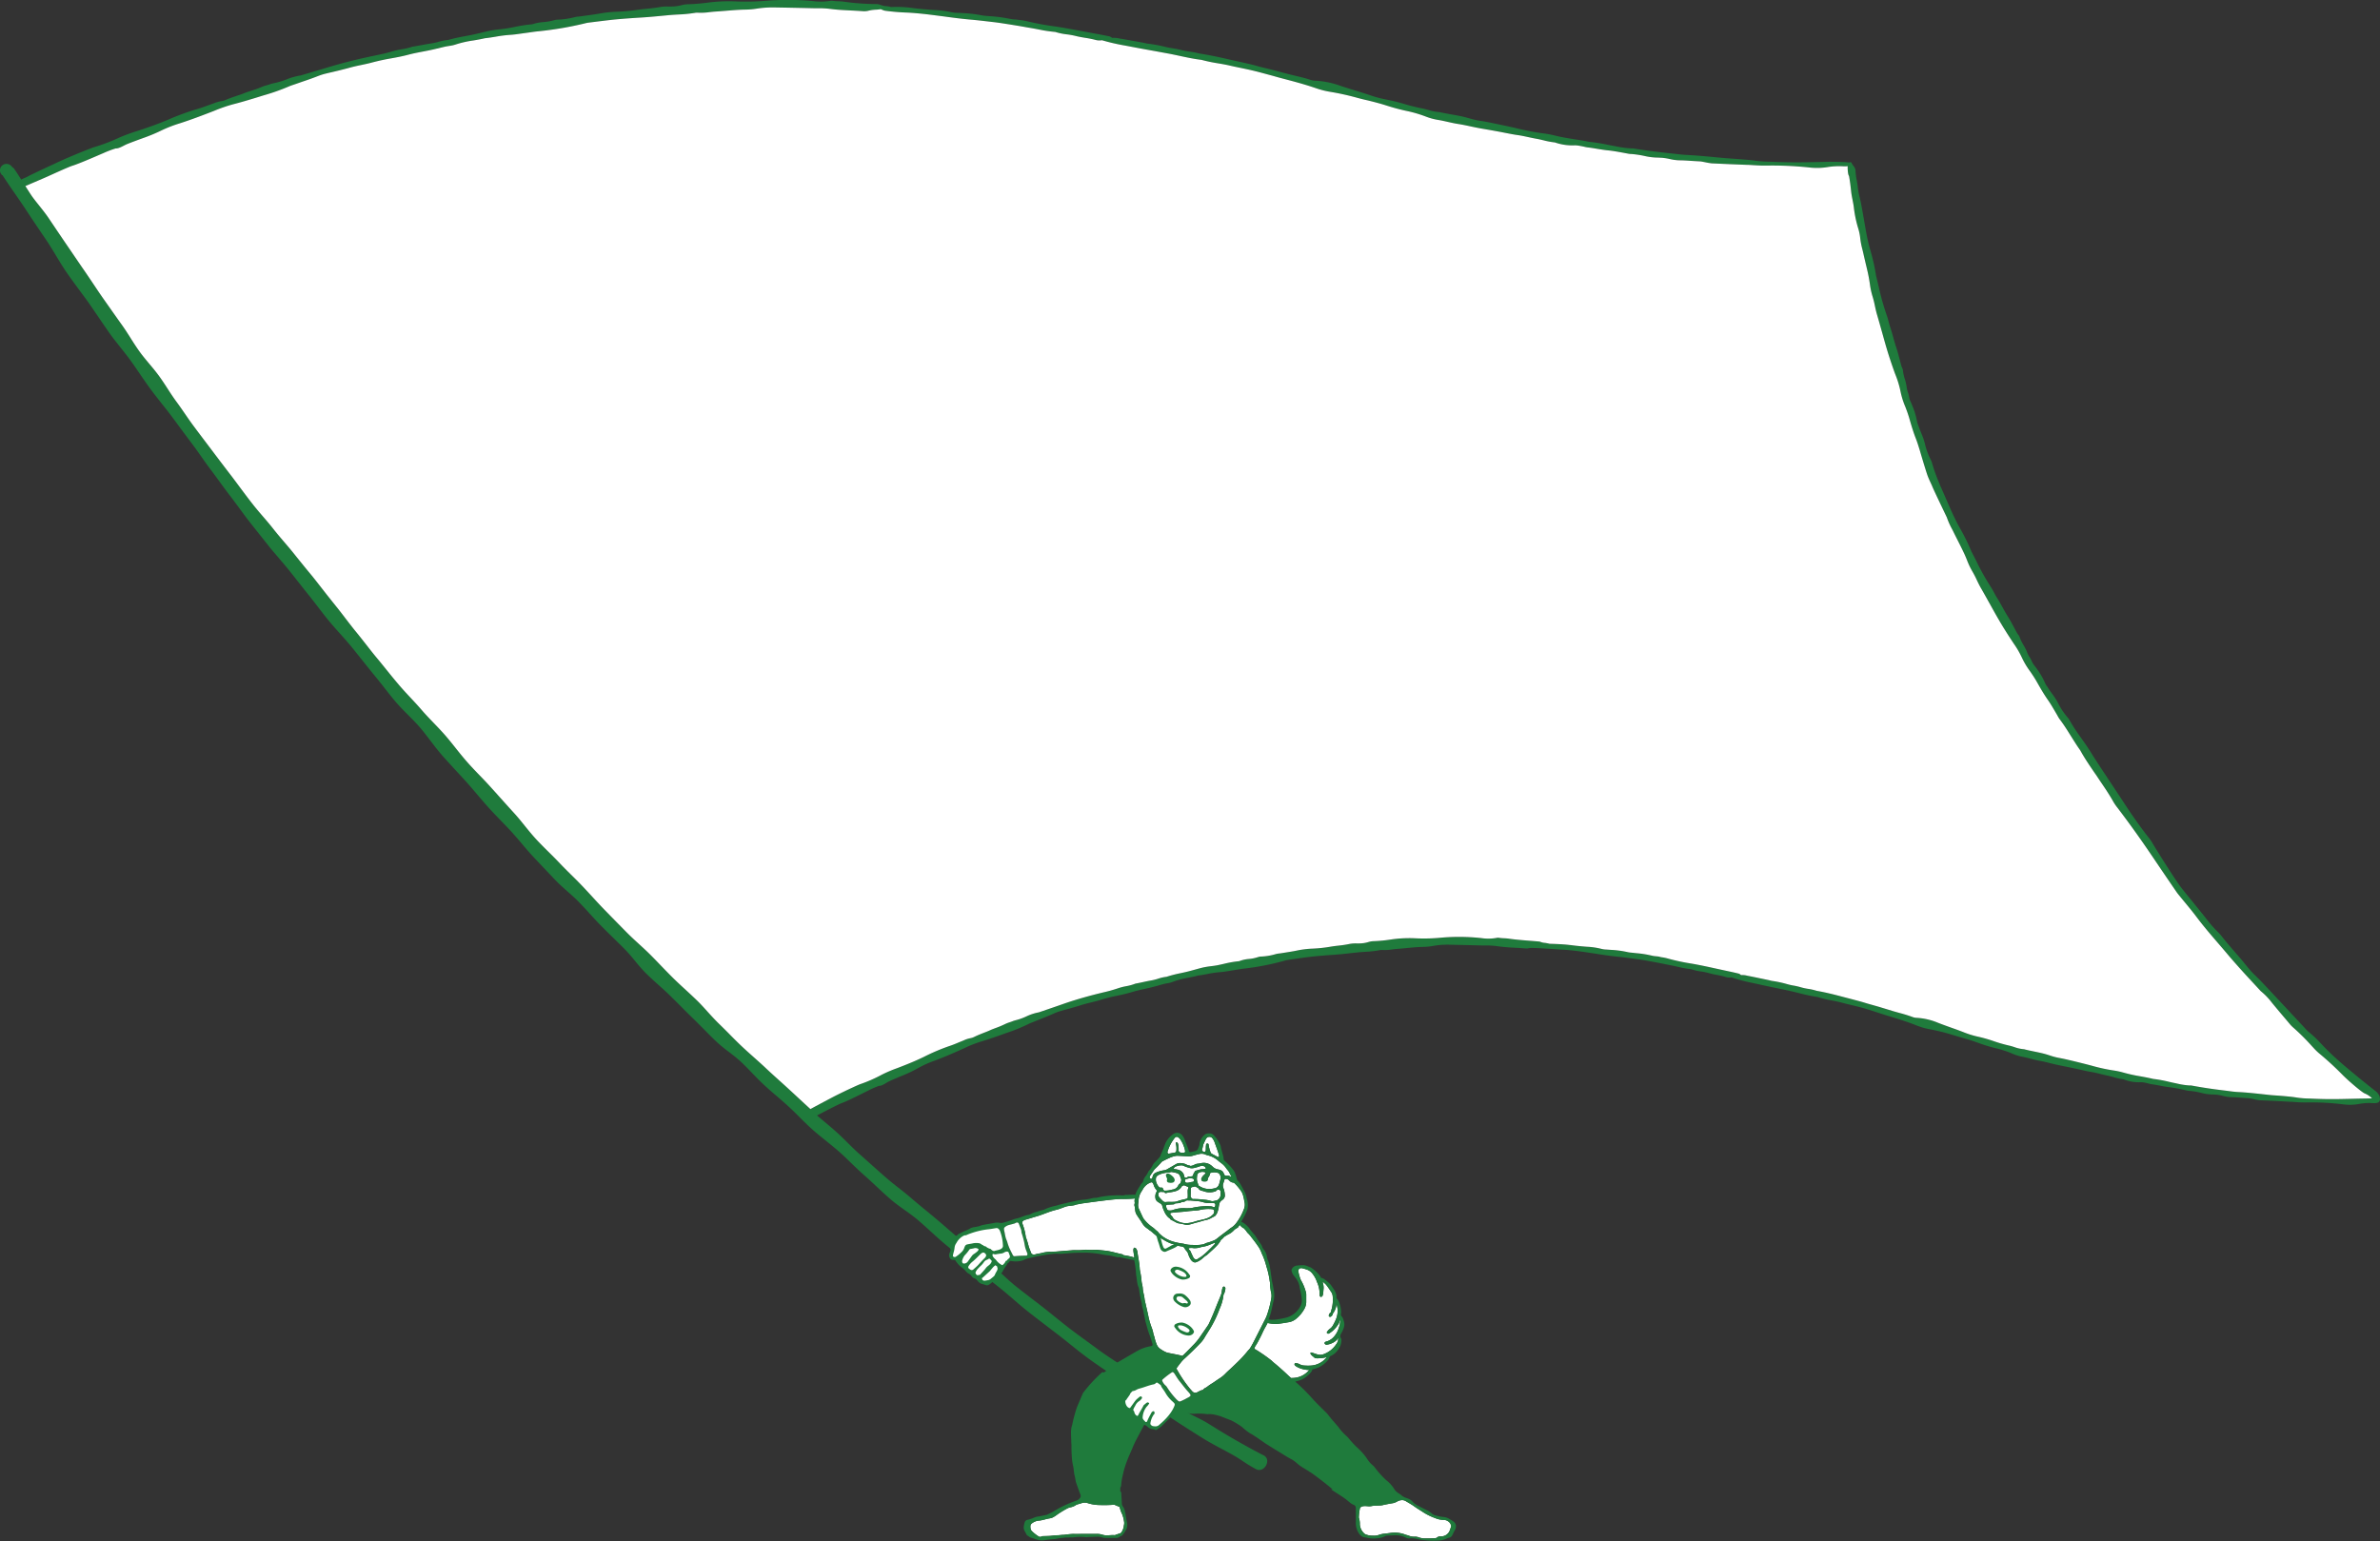 <svg xmlns="http://www.w3.org/2000/svg" viewBox="0 0 1000 647.65"><rect x="0" y="0" width="1000" height="647.65" fill="#333333" stroke="none"/><defs><style>.cls-1{fill:#fff;}.cls-2{fill:#1f7b3c;}</style></defs><g id="レイヤー_1" data-name="レイヤー 1"><path class="cls-1" d="M471.49,636.31a13.38,13.38,0,0,1,.85,3.39,2.29,2.29,0,0,1,0,.64c0,.32-.12.63-.14.95a6.16,6.16,0,0,1-1,2.64,1,1,0,0,1-.47.4c-.68.24-1.37.46-2.05.68l-.29.24a.5.5,0,0,1-.08-.12h0c-1.06-.08-2.11.09-3.17.08a5.46,5.46,0,0,1-1.89-.24,7.31,7.31,0,0,0-2.5-.35c-2,0-4,0-6,0-1.27,0-2.54.08-3.82,0a37.51,37.51,0,0,0-3.78.38c-.84,0-1.69.12-2.53.18-.11,0-.21,0-.32,0-1.06,0-2.11.21-3.17.28s-2.12.06-3.18.11c-.2,0-.38.19-.58.24a1.16,1.16,0,0,1-.91-.09,16.38,16.38,0,0,1-3-2.38,2,2,0,0,1-.42-.84,4.32,4.32,0,0,1-.1-1,1.51,1.51,0,0,1,.69-1.36,5.61,5.61,0,0,1,2.62-1.09c1.72-.09,3.31-.77,5-1a4.7,4.7,0,0,0,1.76-.74,12.69,12.69,0,0,0,1.31-.9,43.58,43.58,0,0,1,3.81-2.33,5.81,5.81,0,0,1,1.78-.68,5.26,5.26,0,0,0,2.05-.85,3.56,3.56,0,0,1,.87-.37c.5-.17,1-.28,1.53-.46a4.14,4.14,0,0,1,2.8,0,17,17,0,0,0,5,.76,58.31,58.31,0,0,0,6.06-.13l2.22.94A12.15,12.15,0,0,0,471.49,636.31Z"/><path class="cls-1" d="M609.68,641.62c-.11.41-.29.8-.42,1.21a3.85,3.85,0,0,1-3.82,2.81h-.32a1.83,1.83,0,0,0-1.19.39,1.54,1.54,0,0,1-.86.36l-2.56.1v0h-1.6a7.49,7.49,0,0,1-2.81-.44,4,4,0,0,0-1.56-.28,6.42,6.42,0,0,1-2.81-.49c-.38-.17-.83-.2-1.22-.37a12.44,12.44,0,0,0-6.59-.67l-2.22.27a9,9,0,0,0-2.48.56,5.76,5.76,0,0,1-2.31.27,7.49,7.49,0,0,1-3.36-.65.76.76,0,0,1-.25-.19,5.6,5.6,0,0,1-1.94-3.91,8.21,8.21,0,0,0-.41-2.82.79.79,0,0,1,0-.31,25,25,0,0,1,.46-3.68,1,1,0,0,1,.41-.47,1.66,1.66,0,0,1,.57-.27c1.43-.41,2.54.19,4-.16,1.14-.26,3.36-.09,4.51-.36,1.45-.35,2.92-.6,4.38-.85s2-1.13,3.57-1.26a3,3,0,0,1,1.83.42c1.1.66,2.21,1.28,3.26,2,1.37,1,2.84,1.86,4.27,2.8a24.85,24.85,0,0,0,4.87,2.35,9.57,9.57,0,0,0,3.74.75,3.07,3.07,0,0,1,1.5.49,2.83,2.83,0,0,1,1.34,1.71A1,1,0,0,1,609.68,641.62Z"/><path class="cls-1" d="M534.2,571.72a65.36,65.36,0,0,0-6.53-4.54c-.3-.2-.47-.15-.57-.41s.22-.88.46-1.24c.42-.65.81-1.32,1.17-2,.48-.94,1-1.9,1.44-2.85s.89-1.95,1.43-2.86c.35-.61.67-1.24,1-1.87a13.63,13.63,0,0,0,5.65.19c.91-.1,3.07-.49,3.28-.52a6.51,6.51,0,0,0,3.14-1.49,14.18,14.18,0,0,0,3.28-3.91,6.25,6.25,0,0,0,.89-3c0-1.07,0-2.14,0-3.2a4.06,4.06,0,0,0-.21-1.26,21,21,0,0,0-1.66-4.15,7,7,0,0,1-.87-2,16.13,16.13,0,0,1-.6-2.49,1.16,1.16,0,0,1,1.18-1.21,1.61,1.61,0,0,1,.31,0,22.1,22.1,0,0,1,2.15.62,4.92,4.92,0,0,1,2.29,1.67,11.82,11.82,0,0,1,1.63,2.73c.11.3.21.61.34.9a11.83,11.83,0,0,1,1.06,4.65,5.11,5.11,0,0,0,.05,1,1,1,0,0,0,.33.49c.15.13.75-.15.81-.35a5.18,5.18,0,0,0,.28-.9c.08-.53.1-1.06.15-1.71a6.29,6.29,0,0,0-.14-2.42,9,9,0,0,0-.26-1.05,11.86,11.86,0,0,1,1.54,1.38c.81,1,1.48,2.08,2.19,3.14a3.66,3.66,0,0,1,.56,1.81,15.2,15.2,0,0,1-.4,5.07c-.15.51-.27,1-.41,1.54a2.07,2.07,0,0,0-.84,1.28.48.48,0,0,0,.23.53.51.51,0,0,0,.58,0,1.5,1.5,0,0,0,.85-1.23,7.31,7.31,0,0,0,1.55-4.11.76.76,0,0,1,0-.15.49.49,0,0,0,0,.11,9.13,9.13,0,0,1-.11,6.27,19.28,19.28,0,0,1-1.25,2.59,4.36,4.36,0,0,1-1.45,1.68,4.38,4.38,0,0,0-1.07,1.16c-.16.2-.23.38-.08.58a.6.6,0,0,0,.82.17A2.54,2.54,0,0,0,559,560a9.9,9.9,0,0,0,1.92-1.68,11.71,11.71,0,0,0,1.51-2,8.87,8.87,0,0,0,.66-2,8.25,8.25,0,0,1-.36,3.07,13.4,13.4,0,0,1-.51,1.51,9.84,9.84,0,0,1-1.63,2.73,6.72,6.72,0,0,1-2.81,2c-.39.14-.85.15-1.15.51a.46.46,0,0,0,0,.56.9.9,0,0,0,.8.41,7.62,7.62,0,0,0,2.41-.73,6.22,6.22,0,0,0,1.86-1.31c.14-.22.48-.62.58-.79a2.14,2.14,0,0,1,0,.45,3.94,3.94,0,0,1-.77,2.07,10.8,10.8,0,0,1-5.39,4.3,4,4,0,0,1-2.5.11c-.82-.23-1.61-.53-2.42-.79a.51.51,0,0,0-.59.14s0,.16,0,.24c.28.74,1,1.1,1.5,1.61a1.87,1.87,0,0,0,.54.33.78.78,0,0,0,.3.07,15.88,15.88,0,0,0,4.66-.51l-.87.87a9.12,9.12,0,0,1-5.66,2.69,18.47,18.47,0,0,1-2.88,0,4.35,4.35,0,0,1-2.14-.55,4.3,4.3,0,0,0-1.52-.45c-.25,0-.44,0-.56.19a.62.62,0,0,0,.21.82,3.58,3.58,0,0,0,.49.4,9.32,9.32,0,0,0,2.35,1,11.8,11.8,0,0,0,2.51.45l.62,0-.62.62a9.08,9.08,0,0,1-5.66,2.7,13.31,13.31,0,0,1-1.41.07c-.38-.33-.76-.65-1.12-1-1.54-1.49-4.26-3.94-6-5.34A15.09,15.09,0,0,1,534.2,571.72Z"/><path class="cls-1" d="M525.36,566.39a5.36,5.36,0,0,1-.9,1.09c-.94,1.15-1.65,2-2.67,3.09-1.32,1.39-2.71,2.72-4.08,4-.92.89-1.9,1.71-2.79,2.63a13.27,13.27,0,0,1-2.43,2c-1.08.68-2.09,1.45-3.17,2.13a20.49,20.49,0,0,0-2.1,1.44,8,8,0,0,1-1.09.65,1.68,1.68,0,0,0-.43.36,1.19,1.19,0,0,0-.23.31,5.4,5.4,0,0,0-.92.24c-.49.21-.95.48-1.43.71a1.72,1.72,0,0,1-2.28-.48c-.43-.47-.86-.95-1.25-1.45a52.17,52.17,0,0,1-4.34-6.3c-.25-.47-.56-.91-.79-1.38a.74.74,0,0,1,0-.62c.68-.94,1.38-1.88,2.13-2.78a15.67,15.67,0,0,1,1.36-1.34q3.27-3,6.38-6.25a11.66,11.66,0,0,0,1.74-2.28c.53-.92,1.11-1.81,1.67-2.71a47,47,0,0,0,4.68-9.42,19.24,19.24,0,0,0,1.69-6.12c.07-.07.17-.13.21-.22a8.22,8.22,0,0,0,.55-2.07,1.61,1.61,0,0,0,0-.31.92.92,0,0,0-.54-.66.76.76,0,0,0-.68.53,10.89,10.89,0,0,0-.34,2.12c-.43,1.32-1,2.57-1.53,3.86-.72,1.77-1.41,3.57-2.16,5.33-.55,1.28-1.1,2.54-1.69,3.8a7.16,7.16,0,0,1-.67,1.08c-1,1.5-2.07,3-3.07,4.48a23,23,0,0,1-2.86,3.44c-1.5,1.52-2.94,3.09-4.53,4.52h0c-1.59-.52-6-1.18-6.76-1.51a13.11,13.11,0,0,1-2.5-1.42,4.08,4.08,0,0,1-1.57-2,15.64,15.64,0,0,1-.78-2.43c-.12-.74-.48-1.4-.61-2.15a12.47,12.47,0,0,0-.71-2.45,31.6,31.6,0,0,1-1.46-5.22c-.47-2.19-1-4.37-1.48-6.55-.11-1.6-.69-3.11-.78-4.73-.05-.94-.38-1.88-.49-2.83a31.4,31.4,0,0,0-.65-4.42,6.78,6.78,0,0,1-.15-1.27c-.13-2.24-.65-4.43-.94-6.65a4.33,4.33,0,0,0-.25-.92,3.81,3.81,0,0,0-.31-.56c-.12-.19-.75-.47-.84-.35a1.24,1.24,0,0,0-.28.53,3.42,3.42,0,0,0,0,1c.11.86.25,1.72.38,2.58a28.06,28.06,0,0,0-4.55-1c-.18-.13-.33-.32-.52-.36-1.77-.38-3.51-.88-5.28-1.24s-3.6-.42-5.39-.65a7.69,7.69,0,0,0-1,0,21.3,21.3,0,0,1-2.88,0,9.44,9.44,0,0,0-1.91.06,26.09,26.09,0,0,1-3.19.09,13.72,13.72,0,0,0-1.92.09c-2.12.16-4.25.33-6.37.51-.64,0-1.27.09-1.91.09a14.35,14.35,0,0,0-3.81.45c-1,.29-2.1.33-3.11.7a1.34,1.34,0,0,1-1.21-.27c-.08-.06-.19-.12-.23-.2-.39-1-.82-2-1.13-3a33.74,33.74,0,0,0-1.12-3.67,2.15,2.15,0,0,1-.14-.62,22.76,22.76,0,0,0-1.38-5.24,1.64,1.64,0,0,1-.05-.32,1,1,0,0,1,.34-.83,3.59,3.59,0,0,1,1.16-.53c1.53-.44,3-.93,4.53-1.36,2-.58,3.78-1.36,5.8-2.05.7-.24,1.92-.59,2.64-.76,1.34-.32,2.53-.88,3.84-1.31s3.17-.28,4.33-.84c1.05-.19,2.09-.43,3.15-.57,5.81-.8,13.47-1.84,16.09-1.78a51,51,0,0,0,5.43-.21q-.07.4-.12.81c-.07.53.18.92,0,1.42a1.62,1.62,0,0,0,0,.95c.26.92.18,1.95.5,2.85a4,4,0,0,0,.43.85c.72,1.19,1.53,2.21,2.23,3.41a6.87,6.87,0,0,0,2.23,2.35c.48.33,1.05.87,1.36,1a14,14,0,0,1,1.23,1.06,10.62,10.62,0,0,1,1,.81,2,2,0,0,0,.38.33c1.53.67,3.52,2,4.29,2.34a14.71,14.71,0,0,0,2,.86c.36.09.59.16.91.27a14.08,14.08,0,0,0,3.53.9.84.84,0,0,1,.29.13,1.27,1.27,0,0,1,.67.64c.2.6,1.22,1.39,1.36,2a10.84,10.84,0,0,0,1,2.34,3.49,3.49,0,0,0,1,1.19,1.76,1.76,0,0,0,1.19.35,7,7,0,0,0,1.64-.73c1.62-1,1.55-1.45,3.11-2.34,1.56-1.43,3.18-2.79,4.6-4.37.21-.24.56-.72.83-1.11s.46-.91.81-1.12.94-1,1.22-1.18a24.78,24.78,0,0,1,2.19-1.25,8,8,0,0,0,2-1.68c.26-.23,1.39-.83,1.5-1,0,0,.34-.54.63-1a8.52,8.52,0,0,0,1.55,1.37c.42,0,.58.56.91.81.16.13.69,1,1,1.29a11.52,11.52,0,0,1,1.6,1.87c.85,1.08,1.7,2.17,2.48,3.32a12.38,12.38,0,0,1,1.78,3.37,28.27,28.27,0,0,1,1.93,5.4,34.9,34.9,0,0,1,1.41,6.23,7.76,7.76,0,0,1,.16,1.26,17.34,17.34,0,0,0,.48,3.8,6.37,6.37,0,0,1,0,2.22,43.46,43.46,0,0,1-1.84,7.09,14.86,14.86,0,0,1-.9,2c-1.49,2.94-3,5.88-4.48,8.82C526.32,564.76,525.82,565.66,525.36,566.39Z"/><path class="cls-1" d="M510.44,522.76c-.8.85-1.64,1.67-2.47,2.49a31.21,31.21,0,0,1-3.27,2.88c-.26.13-1.57,1-1.77,1.1a1.29,1.29,0,0,1-1.37-.56,2.53,2.53,0,0,1-.18-.27c-.4-.86-.83-1.72-1.19-2.61-.11-.27-.86-.81-.83-1.12,0-.06.16-.13.26-.16a5,5,0,0,1,1.89,0,8,8,0,0,0,2.83-.34c.5-.18,1-.21,1.56-.35.19,0,1.36-.32,1.75-.48.86-.36,2.31-.93,2.58-1.06S510.6,522.6,510.44,522.76Z"/><path class="cls-1" d="M505.54,481.09c.33-.78.71-1.54,1.07-2.3a4.86,4.86,0,0,1,.35-.53,1.65,1.65,0,0,1,2.28-.1,5.66,5.66,0,0,1,1,1.63c.48,1.29.95,2.59,1.4,3.89.21.6.39,1.21.57,1.81a.7.7,0,0,1-.11.61c-.11.18-.28.2-.52.07l-1.11-.61h0c-.47-.25-.94-.48-1.4-.76a.91.91,0,0,1-.4-.47,13.57,13.57,0,0,1-.86-3.37c0-.22-.23-.34-.42-.4a.56.56,0,0,0-.65.49c0,.32-.07.64-.08.95,0,.53,0,1.07-.05,1.59a.54.54,0,0,1-.41.42,1,1,0,0,1-1.09-.47c0-.09-.12-.23-.08-.3A20.25,20.25,0,0,0,505.54,481.09Z"/><path class="cls-1" d="M490.57,484a16.27,16.27,0,0,1,3.1-5.89,1,1,0,0,1,1.42-.14,3.27,3.27,0,0,1,.7.64,12.08,12.08,0,0,1,1.74,3.41,6.76,6.76,0,0,1,.44,1.85.42.42,0,0,1-.33.48,4,4,0,0,1-1.58,0,1,1,0,0,1-.84-.83,10.19,10.19,0,0,0-.23-2.86,1.32,1.32,0,0,0-.33-.5.37.37,0,0,0-.29-.11c-.21,0-.4.22-.35.41a7.89,7.89,0,0,1,.25,3.17.92.92,0,0,1-.54.71l-2,.37s-.41.06-.83.1c-.07,0-.16-.13-.23-.21A.61.61,0,0,1,490.57,484Z"/><path class="cls-1" d="M483.08,494.51c.37-.9,1.08-1.58,1.53-2.43a6.28,6.28,0,0,1,.84-1,29,29,0,0,0,2.42-2.54,2.15,2.15,0,0,1,.74-.59c1-.53,2.09-1.05,3.16-1.52a10.53,10.53,0,0,1,1.83-.58,4.47,4.47,0,0,1,1.26-.14c1.38.05,2.76.14,4.14.22a6.35,6.35,0,0,0,2.21-.25c.92-.27,1.84-.53,2.78-.73a3.93,3.93,0,0,1,2.2.11,9.12,9.12,0,0,0,1.2.44,10.23,10.23,0,0,1,4.49,2.29c.48.42,1,.78,1.51,1.18a8.32,8.32,0,0,1,1.75,1.85c.35.53.81,1,1.17,1.52a8.53,8.53,0,0,1,.57,1.13c0,.12.61.82.51.91-.42.4-.81-.28-1-.28-.42,0-.85,0-1.27,0a.76.76,0,0,1-.71-.52c-.12-.3-.27-.58-.42-.87a1.83,1.83,0,0,0-.91-.85,4.35,4.35,0,0,0-1.2-.4,4.19,4.19,0,0,1-2.27-1.1c-.15-.14-.3-.3-.47-.43a5.1,5.1,0,0,0-4.48-1.12,9.33,9.33,0,0,1-1.57.25,3.43,3.43,0,0,0-1.47.56,3.71,3.71,0,0,1-.91.27.85.85,0,0,1-.88-.09,2.58,2.58,0,0,1-1.21-.36,5.66,5.66,0,0,0-2.45-.65,3.44,3.44,0,0,0-2.14.48c-1.09.66-2.21,1.27-3.31,1.92a3.82,3.82,0,0,1-1.78.63,15.73,15.73,0,0,0-2.77.74,5,5,0,0,0-.57.28,2.05,2.05,0,0,0-1.22,1.38,8.72,8.72,0,0,1-.27.91.45.45,0,0,1-.53.26A.65.65,0,0,1,483.08,494.51Z"/><path class="cls-1" d="M510,507.34a4.37,4.37,0,0,0-1.19-.39c-.63,0-1.28-.11-1.91-.07a30.37,30.37,0,0,0-5.7.66,6.52,6.52,0,0,1-1.58.2c-.53,0-1.07.05-1.6,0a13.43,13.43,0,0,0-5.33.8,3.65,3.65,0,0,1-1.58.14.88.88,0,0,1-.75-.5,8.63,8.63,0,0,1-.44-1.2.62.62,0,0,1,.48-.7l2.86-.16a1.36,1.36,0,0,1,.76-.41l2-.16a.59.59,0,0,1,.44-.36c.31-.06.63-.08.94-.11a.33.33,0,0,1,.35-.09,1.73,1.73,0,0,1,1.57-.49h0l.82,0h0l2.54.23a11.82,11.82,0,0,1,2.83.49,7.11,7.11,0,0,0,2.2.33c.64,0,1.28,0,1.92,0,.94,0,1.25.57.86,1.51a.48.48,0,0,1-.2.24A.5.5,0,0,1,510,507.34Z"/><path class="cls-1" d="M510.18,509.05c-.05.31-.14.62-.2.94-1.94,2.46-5,2.42-7.61,3.26-2.3.75-4.67,1.23-7.07.17-1.07-.47-2.17-.83-2.64-2-.28-.32-.58-.62-.85-.95a.44.44,0,0,1,0-.59c.05-.07.14-.17.21-.18.53-.06,1.06-.1,1.59-.17,1.59-.19,3.19-.21,4.77-.43s3-.28,4.45-.42a6.49,6.49,0,0,0,1.26-.19,15.53,15.53,0,0,1,5.39-.32A.86.86,0,0,1,510.18,509.05Z"/><path class="cls-1" d="M501.63,493c-.31.37-.22.95-.62,1.28a6,6,0,0,1-1.74.1c-.41.4-.81.82-1.44.41h0c-.39-.36-.27-.91-.48-1.33a3.42,3.42,0,0,0-2.41-1.92,10.27,10.27,0,0,0-1.57-.25,1,1,0,0,1-.28-.11,2.88,2.88,0,0,1,.33-.54,1.55,1.55,0,0,1,.51-.37,5.93,5.93,0,0,1,2.16-.54,2.49,2.49,0,0,1,1.24.17,8.64,8.64,0,0,0,1.18.49c2.08.69,2.29.71,4.34.14.62-.17,1.21-.42,1.82-.58a2,2,0,0,1,1.53.3.61.61,0,0,1,.23.22,3.1,3.1,0,0,1,.25.56.7.7,0,0,1-.27.14c-.31.06-.62.12-.93.15s-.65,0-1,.09c-.72.17-1.43.38-2.14.58a.48.48,0,0,0-.25.19C502,492.49,501.8,492.77,501.63,493Z"/><path class="cls-1" d="M501.67,496.24a2,2,0,0,1-.38.45c-1,0-1.83.51-2.8.37a.71.71,0,0,1-.59-.61c0-.21,0-.42,0-.63s1.72-.65,1.94-.64a4.1,4.1,0,0,1,1.55.21A1,1,0,0,1,501.67,496.24Z"/><path class="cls-1" d="M493.4,492.75a5.61,5.61,0,0,1,.92.22,2.07,2.07,0,0,1,1.55,1.45c.08.3.23.59.34.89a1.77,1.77,0,0,1,0,1.24l-.36.88h0a2.49,2.49,0,0,0-.29.11,2.14,2.14,0,0,0-.53.73,3,3,0,0,1-2.45,1.65,11.16,11.16,0,0,1-3.35.47h0a1.06,1.06,0,0,1-.57-.7c-.19-.56-.2-.56-.55-.58-.2,0-.41,0-.62,0a.78.78,0,0,1-.55-.3,5.28,5.28,0,0,1-1.11-1.9,3.62,3.62,0,0,1-.18-1.57,1.61,1.61,0,0,1,.76-1.32,6.23,6.23,0,0,1,1.43-.68,11.7,11.7,0,0,1,3.11-.57c.41,0,.81-.23,1.22-.24A5.54,5.54,0,0,1,493.4,492.75Z"/><path class="cls-1" d="M486.84,501.3c.06-.16.31-.29.5-.36a1.8,1.8,0,0,1,.62-.05l1.27.08h0a.62.62,0,0,0,.73.44,9.09,9.09,0,0,1,1.22-.31,12.59,12.59,0,0,0,2.8-.53,4.32,4.32,0,0,0,2.31-1.58.77.77,0,0,0,.11-.3l.51-.36a.9.9,0,0,1,.88-.12c.37.17.76.33,1.14.49s.51.22.36.64a4,4,0,0,0-.22.57c-.14,1.14.11,2.45-.08,3.6-.07.41-2.76.65-4.21,1.3a4.62,4.62,0,0,1-1.56.28c-1.16.08-2.33-.06-3.5.1a1.47,1.47,0,0,1-1.14-.47,18,18,0,0,1-1.54-1.61A1.79,1.79,0,0,1,486.84,501.3Z"/><path class="cls-1" d="M510.39,504.64l-.31.08a2.48,2.48,0,0,1-1.27,0,12.23,12.23,0,0,0-2.81-.53,32.88,32.88,0,0,0-4.76-.28c-.4,0-1-.77-1-1.16.05-1,.06-2.08.07-3.12,0-.45.19-.66.76-.79a1.65,1.65,0,0,1,.31,0,1.08,1.08,0,0,1,1.38.11l.62.26a2.23,2.23,0,0,0,1.38,1.17c.3.1.63.11.91.23a7.28,7.28,0,0,0,4.61.18,1.7,1.7,0,0,0,1-.6c.31-.36.52-.25,1-.16.81.16.55,1.55.55,2.29a2.69,2.69,0,0,1-1.52,2.12Z"/><path class="cls-1" d="M512.48,496.73a9.1,9.1,0,0,1-.47,1.39,2.6,2.6,0,0,1-1.47,1.23c-.3,0-.62.12-.91.16a7.66,7.66,0,0,1-6.1-1.34,4,4,0,0,0-.17-.62,5.24,5.24,0,0,1-.47-2.81,6,6,0,0,1,.12-.95,1.36,1.36,0,0,1,.79-1,3.15,3.15,0,0,1,2.48-.14c.26.1.29.2.14.47-.26.48-.76.73-1.08,1.16a4.53,4.53,0,0,0-.5.81.92.92,0,0,0,.79,1.37,5,5,0,0,0,.95,0,.87.87,0,0,0,.87-.76,2.51,2.51,0,0,1,.11-.63c.18-.38.45-.72.63-1.11s.15-.6.25-.89a.37.37,0,0,1,.24-.2,5.47,5.47,0,0,1,2.84-.06,1.48,1.48,0,0,1,1,.8,2.51,2.51,0,0,1,.29,1.84C512.66,495.89,512.59,496.32,512.48,496.73Z"/><path class="cls-1" d="M522.68,508a22.93,22.93,0,0,1-3.17,5.86,7.61,7.61,0,0,1-2.08,2c-.72.46-1.36,1-2,1.51-.86.62-1.7,1.28-2.55,1.91s-1.44,1.21-2.34,1.77a19.24,19.24,0,0,1-3.6,1.28,10.09,10.09,0,0,0-1.15.55,18.86,18.86,0,0,1-1.95.29h-.18a15.45,15.45,0,0,1-2.63,0,11.75,11.75,0,0,1-3.77-.5c-3.92-.56-7.32-1.34-10.47-4.59-.32-.58-.93-.87-1.37-1.32a9.17,9.17,0,0,0-1.49-1.21,16.83,16.83,0,0,1-3.22-3.09,3.59,3.59,0,0,1-.53-.8c-.55-1.15-1.07-2.32-1.61-3.48a4.22,4.22,0,0,1-.33-2.19c.05-.53.16-1.06.17-1.59a7.46,7.46,0,0,1,1.17-3.61c.16-.28.38-.52.51-.81a6.29,6.29,0,0,1,3.52-3.09.68.68,0,0,1,.79.29,2.79,2.79,0,0,1,.29.57,5.83,5.83,0,0,0,1.18,2.24.73.73,0,0,1,.09.89,3.8,3.8,0,0,0-.48,2.47,2.25,2.25,0,0,0,.9,1.63,9.17,9.17,0,0,0,.8.52,6,6,0,0,1,.77.55,1,1,0,0,1,.36.52,12.05,12.05,0,0,0,.86,2.4,7.63,7.63,0,0,0,1.77,2.64,3.67,3.67,0,0,0,.53.34c.12.17.19.41.35.5.72.42,1.49.77,2.22,1.19a3.79,3.79,0,0,0,1.48.51c.84.11,1.65.31,2.47.5a3.78,3.78,0,0,0,1.57,0c1.14-.22,2.21-.65,3.34-.91s2.42-.73,3.65-1c1.94-.4,2.18-.87,4-1.69.06,0,.07-.19.11-.29s.38-.24.46-.41a9.56,9.56,0,0,0,.91-2.7,15.16,15.16,0,0,1,.35-1.88,2,2,0,0,1,.45-.82,6.42,6.42,0,0,1,1-.84,2.14,2.14,0,0,0,.82-2,8.81,8.81,0,0,0-.15-1.27,8.57,8.57,0,0,0-.44-1.52,2.86,2.86,0,0,1,0-2.17c.22-.6.28-.95.5-1.55.08-.22.69-.21,1-.1a1.89,1.89,0,0,1,1,.64,2.51,2.51,0,0,0,1.65.85,1.14,1.14,0,0,1,.56.3,20.9,20.9,0,0,1,3,3.67,8.31,8.31,0,0,1,.74,2.12c.22.81.23,1.16.42,2.08A5.05,5.05,0,0,1,522.68,508Z"/><path class="cls-2" d="M611.72,641a2.53,2.53,0,0,0-1-1.57,16.76,16.76,0,0,0-1.9-1.18,4.86,4.86,0,0,0-2.11-.71,20.13,20.13,0,0,1-3.44-.68,3.51,3.51,0,0,1-1.69-.84,8.65,8.65,0,0,0-2.14-1.39L596,632.88a8,8,0,0,1-2.56-1.88,4,4,0,0,0-1-.82c-1.11-.67-2.56-.8-3.49-1.69s-2.18-1.24-3-2.52a14.21,14.21,0,0,0-3.49-3.92,39.89,39.89,0,0,1-4.93-5.51,8.51,8.51,0,0,0-.91-.89c-1.85-1.63-1.89-2.38-3.45-4.28-.61-.75-1.27-1.45-1.94-2.14a43.12,43.12,0,0,1-4.83-5.1,4.87,4.87,0,0,0-.69-.67,22.84,22.84,0,0,1-3.41-3.81c-1.51-1.79-3.11-3.51-4.51-5.4a11,11,0,0,0-1.12-1.14c-2-2-4-3.9-5.82-6a78.58,78.58,0,0,0-6.65-6.51c.22,0,.44-.09.67-.16a12.08,12.08,0,0,0,2.41-.84,11.53,11.53,0,0,0,3.45-2.8,5,5,0,0,0,.38-.52,5.94,5.94,0,0,0,.27-.57.47.47,0,0,0,0-.25c.21,0,.43-.08.64-.15a12.08,12.08,0,0,0,2.41-.84,11.6,11.6,0,0,0,3.46-2.81,4.82,4.82,0,0,0,.38-.51,5.86,5.86,0,0,0,.26-.57c.1-.21.26-.59.36-.63a7.43,7.43,0,0,0,3.2-2.56c.18-.26.37-.52.53-.79a6.11,6.11,0,0,0,1-3.65,1.32,1.32,0,0,0-.39-.84,2,2,0,0,1,.26-1.68,13.39,13.39,0,0,0,1.18-2.62,4.2,4.2,0,0,0,.13-1.89,8.63,8.63,0,0,0-.81-2.42,1.19,1.19,0,0,0-.22-.23.94.94,0,0,1-.34-.6c-.07-.37.1-.81.06-1.42a11.57,11.57,0,0,0-1-4.34,6.1,6.1,0,0,0-.29-.57c-.12-.18-.27-.33-.4-.49a.42.42,0,0,0-.28-.19c0-.36,0-.72,0-1.07a2.65,2.65,0,0,0-.18-.93,7.94,7.94,0,0,0-1-2c-.39-.5-.72-1.05-1.09-1.57a4.34,4.34,0,0,0-.63-.72,15.82,15.82,0,0,0-2.5-2l-.29-.13-.3-.12a.58.58,0,0,0-.39,0,7.67,7.67,0,0,0-1-1.52,16.81,16.81,0,0,0-2.82-2.58,4,4,0,0,0-1.13-.58c-.4-.14-.79-.31-1.19-.47a4,4,0,0,0-1.56-.28,24.26,24.26,0,0,0-2.56.16,2.84,2.84,0,0,0-1.88,1.11,1.35,1.35,0,0,0-.3,1.19,4.57,4.57,0,0,0,.78,1.74c.37.52.81,1,1.17,1.52a8.09,8.09,0,0,1,1.37,3.22c.16,1,.4,1.88.59,2.82a21.11,21.11,0,0,1,.37,2.86,5.07,5.07,0,0,1-.79,3,9.61,9.61,0,0,1-6,4.48c-.5.12-5.33,1.28-7.12.67a30.27,30.27,0,0,0,1.2-4c.26-1.14.47-2.3.76-3.44a10.58,10.58,0,0,0,.18-4.75c-.17-.84-.26-1.69-.46-2.52-.28-1.14-.42-2.31-.61-3.46s-.26-2.12-.47-3.17a14.53,14.53,0,0,0-1-3.69,4,4,0,0,1-.34-1.22,6.2,6.2,0,0,0-1.4-3.18,2.11,2.11,0,0,1-.5-.8,5,5,0,0,0-.88-1.69c-.55-.78-1.09-1.58-1.59-2.39a12.3,12.3,0,0,0-1.33-1.8c-.42-.48-.84-1-1.25-1.46a8.75,8.75,0,0,0-1.82-2.14,7,7,0,0,0-2.06-1.33,29,29,0,0,0,2.47-4.76,2.13,2.13,0,0,0,.17-.61,7.89,7.89,0,0,0-.32-4.41,10.19,10.19,0,0,0-1.3-3.59c-.35-.67-.71-1.32-1.07-2-.21-.37-.44-.73-.68-1.08s-.8-.74-1-1.25-.29-1-.44-1.53c-.09-.3-.22-.6-.3-.91a4.66,4.66,0,0,0-.91-1.68,24.71,24.71,0,0,0-3.52-3.71,1.34,1.34,0,0,1-.47-.81c-.06-.32,0-.65-.12-1-.39-1.44-.82-2.87-1.1-4.34a4.27,4.27,0,0,0-.34-.9,14.25,14.25,0,0,0-2.51-3.69,2.49,2.49,0,0,0-1.69-.83c-.21,0-.42,0-.64,0a2.27,2.27,0,0,0-1.73.7,6.27,6.27,0,0,0-2,3.57,4.19,4.19,0,0,1-.16.95c-.66,1.65-.48,2-2.55,2.42-.32.05-.63.14-.94.21s-.73-.08-.8-.34c-.44-1.66-1.21-3.19-1.73-4.82a9,9,0,0,0-.74-1.41,3.17,3.17,0,0,0-1.09-1.15,3,3,0,0,0-1.34-.42,3.22,3.22,0,0,0-2.11.89,8.91,8.91,0,0,0-3.05,4c-.23.6-.46,1.2-.68,1.8-.4,1.1-1,2.12-1.31,3.25a30.68,30.68,0,0,1-2.38,2.59,3.82,3.82,0,0,0-.6.74,13.27,13.27,0,0,1-1.93,2.93c-.14.14-.18.38-.29.56a8.14,8.14,0,0,1-.84,1.36,5.18,5.18,0,0,0-1.15,2.26,1.89,1.89,0,0,1-.75,1s-.51.85-.83,1.35a18.69,18.69,0,0,0-1.36,2.38,7.31,7.31,0,0,0-.33,1c-.88-.2-3,.08-3.91,0a1.55,1.55,0,0,0-.62.14,5.16,5.16,0,0,1-1.62.05,41.86,41.86,0,0,0-8.82.72,12,12,0,0,1-1.64.35,5.31,5.31,0,0,0-1.26.09,24.48,24.48,0,0,1-4.41.74,23.39,23.39,0,0,0-2.53.4c-2.5.55-5.57,1.2-8,1.91a4.83,4.83,0,0,1-.62.18,20.19,20.19,0,0,0-5.07,1.7,17.8,17.8,0,0,0-2.76.81,10.33,10.33,0,0,0-3,1.12,1.67,1.67,0,0,1-.61.19c-1.81.26-3.36,1.21-5.14,1.56a6.24,6.24,0,0,0-1.23.36,35.89,35.89,0,0,1-4.27,1.36,3.14,3.14,0,0,1-1.58.06,4.72,4.72,0,0,0-1.91,0c-1.89.37-3.07.51-5,.9-.19,0-1.06.3-1.73.54a17.23,17.23,0,0,1-2,.38,5.54,5.54,0,0,0-1.61.51c-1.52.95-2.32,1-3.88,1.88a2.07,2.07,0,0,1-.56.27,2,2,0,0,0-.93.63c-.5.49-1,.3-1.34,1.19s-1.05,1.72-1.19,2.06a6.09,6.09,0,0,0-.52,1.83,1.93,1.93,0,0,0,.09.93.77.77,0,0,1,0,.63c-.16.39-.33.78-.47,1.18a2.19,2.19,0,0,0,.19,1.85,1.4,1.4,0,0,0,1.28.8h.32a.78.78,0,0,1,.82.36,10.64,10.64,0,0,0,2.82,3,10.21,10.21,0,0,1,1.41,1.3,4.28,4.28,0,0,0,1.45,1.23c.75.3,1,1.07,1.57,1.56a1.84,1.84,0,0,0,.56.28,2.43,2.43,0,0,1,1.07.68c.13.16.3.3.43.47a3.56,3.56,0,0,0,2.13,1.33c.41.1.81.24,1.22.37a1.6,1.6,0,0,0,.31.1,1.57,1.57,0,0,0,.92-.17,9.69,9.69,0,0,0,2.18-1.86.54.54,0,0,1,.18-.11l3.48-3.52a.47.47,0,0,1,.09-.3,29.17,29.17,0,0,1,1.72-2.69,2,2,0,0,0,.22-.58h0a1.74,1.74,0,0,0,1-1h0l0,0a7.61,7.61,0,0,1,1,.09,10.4,10.4,0,0,0,4.12-.22,2,2,0,0,0,.6-.21,9.86,9.86,0,0,1,2.73-.91,81.49,81.49,0,0,1,9.44-1.69,11.53,11.53,0,0,1,2.56-.09,8.47,8.47,0,0,0,1.59,0c1.6-.11,3.19-.25,4.79-.37.53,0,1.07,0,1.6-.05l2.24,0c.75,0,1.49-.07,2.24,0a44.43,44.43,0,0,1,5.39.6,34,34,0,0,0,3.48.55c1,.12,2.08.45,3.12.67a2.73,2.73,0,0,0,1.27,0,4.69,4.69,0,0,0,.86.26c.52.06,3.9.87,5.27,1a42.79,42.79,0,0,1,.8,6.38c.4,1.65.28,3.41,1,5a3.56,3.56,0,0,1,.24.92,50,50,0,0,0,1.17,6c0,1.4.69,2.69.77,4.08.39,1.22.49,2.51.83,3.74.5,1.74.91,3.51,1.57,5.2.39,1,.69,2,1,3,.1.3.2.61.29.91a.67.67,0,0,1-.56.93,17.05,17.05,0,0,0-6,2.13c-2.59,1.47-5.18,3-7.74,4.49-1,.6-1.94,1.31-2.88,2a3.1,3.1,0,0,0-.62.72c-.07.09-1.67,1.08-2.68,1.77a.64.64,0,0,0-.81,0,60.57,60.57,0,0,0-7.94,8.65c-.84,2-1.67,3.93-2.5,5.9a59.14,59.14,0,0,0-2,7.41,10,10,0,0,0-.5,3.47c0,1,.06,1.92.09,2.88,0,.75.08,1.49.1,2.24,0,1.39,0,2.78.11,4.16a23.85,23.85,0,0,0,.55,4.45c.35,1.35.3,2.76.65,4.11a15.27,15.27,0,0,1,.38,1.88,7.68,7.68,0,0,0,.4,1.55c.41,1.1.78,2.21,1.18,3.31.18.5.42,1,.57,1.5a1.34,1.34,0,0,1-.26,1.19,3.25,3.25,0,0,1-1.51,1.12,47.24,47.24,0,0,0-9.25,4.33c-1,.63-2.08,1.09-3.12,1.63l-2.82.57a4.66,4.66,0,0,1-.63.12,7,7,0,0,0-2.44.72,21.55,21.55,0,0,1-2.44.74,1.47,1.47,0,0,0-1.05,1.1,14.51,14.51,0,0,0-.34,1.56,2.9,2.9,0,0,0,.28,1.87l1.08,2c.62.17,1,.78,1.63.94,1.13.28,2.2.77,3.34,1a5.87,5.87,0,0,0,2.21.06,37.81,37.81,0,0,1,4.1-.46,6.71,6.71,0,0,0,1.26-.18,12.43,12.43,0,0,1,2.51-.34,7.58,7.58,0,0,0,.93-.17c.59,0,1.18,0,1.76,0a5.57,5.57,0,0,1,1.47,0h0a19.11,19.11,0,0,1,5.75-.09c.1,0,.21-.06.31-.07,1.36-.05,2.73-.12,4.09-.16a5.13,5.13,0,0,1,1.87.2,6.21,6.21,0,0,0,2.17.32h4.42l.59-.23a1.41,1.41,0,0,0,.75-.54h0a1.23,1.23,0,0,0,.85-.34,16.87,16.87,0,0,0,1.73-2.61,3,3,0,0,0,.26-.9,4.37,4.37,0,0,0,0-1.87c-.37-1.53-.52-3.1-.87-4.63a5.27,5.27,0,0,0-1-2.29,2.76,2.76,0,0,1-.31-.89,1,1,0,0,0,0-.3c-.08-1.51-.15-3-.26-4.53,0-.16-.25-.29-.39-.43l0-1.64a1.58,1.58,0,0,0,.37-.86,22.71,22.71,0,0,1,.62-4.09c.29-1.24.57-2.48.95-3.69s.82-2.41,1.3-3.59c.72-1.77,1.54-3.5,2.25-5.27s3.49-6.81,4.59-8.86a4.15,4.15,0,0,1,1.56,1,1.18,1.18,0,0,0,.25.19,3.19,3.19,0,0,0,1.76.67,1.63,1.63,0,0,1,.92.22.77.77,0,0,0,.87-.05c.6-.43,1.18-.9,1.8-1.32l3.49-3.49.62-.75.4-.07c1.8-.28,3.57-.66,5.33-1.09a4.63,4.63,0,0,1,2.22-.05,6.8,6.8,0,0,0,1.91.1,24.26,24.26,0,0,1,5.11.15c.31.05.64,0,1,0a11.68,11.68,0,0,1,2.22.21c.92.25,1.86.43,2.77.77,1.39.53,2.77,1.11,4.17,1.61a30.2,30.2,0,0,1,4.8,2.93,23.24,23.24,0,0,0,3.1,2.46c1.72.86,6.17,4.08,6.81,4.48,1.71,1.08,3.42,2.17,5.16,3.21s3.42,2.17,5.21,3.12a10.59,10.59,0,0,1,2.37,1.62,20.17,20.17,0,0,0,3.37,2.43c1.45.9,2.93,1.77,4.29,2.79,3.08,2.3,4.58,3.45,7.54,5.91.24.2-.75,0-.48.17,1.16.76,2.32,1.52,3.49,2.26a32.35,32.35,0,0,1,2.87,2l1.74,1.42a5.7,5.7,0,0,0,1.38.78,1.32,1.32,0,0,1,.84,1.26c0,2,.07,4.06,0,6.09a7.71,7.71,0,0,0,.93,4c.7,1.25,1.57,2.3,3.19,2.31a12.27,12.27,0,0,0,4.75.37,8.81,8.81,0,0,0,3.38-.87,2.28,2.28,0,0,1,.9-.27c1.07-.06,2.14-.1,3.2-.14a9.65,9.65,0,0,1,3.77.59c.4.15.78.35,1.17.52a2.44,2.44,0,0,0,1.25.21,7.37,7.37,0,0,1,2.84.17,33.56,33.56,0,0,0,4.1.63,35,35,0,0,0,5.12.1,9,9,0,0,0,3.12-.66,8.11,8.11,0,0,1,1.5-.53,1.81,1.81,0,0,0,1.23-.95c.37-.65.65-1.35,1-2A3.3,3.3,0,0,0,611.72,641Zm-140.23-4.68a13.38,13.38,0,0,1,.85,3.39,2.29,2.29,0,0,1,0,.64c0,.32-.12.63-.14.95a6.16,6.16,0,0,1-1,2.64,1,1,0,0,1-.47.4c-.68.24-1.37.46-2.05.68l-.29.24a.5.5,0,0,1-.08-.12h0c-1.06-.08-2.11.09-3.17.08a5.46,5.46,0,0,1-1.89-.24,7.31,7.31,0,0,0-2.5-.35c-2,0-4,0-6,0-1.27,0-2.54.08-3.82,0a37.51,37.51,0,0,0-3.78.38c-.84,0-1.69.12-2.53.18-.11,0-.21,0-.32,0-1.06,0-2.11.21-3.17.28s-2.12.06-3.18.11c-.2,0-.38.19-.58.24a1.16,1.16,0,0,1-.91-.09,16.38,16.38,0,0,1-3-2.38,2,2,0,0,1-.42-.84,4.32,4.32,0,0,1-.1-1,1.51,1.51,0,0,1,.69-1.36,5.61,5.61,0,0,1,2.62-1.09c1.72-.09,3.31-.77,5-1a4.7,4.7,0,0,0,1.76-.74,12.69,12.69,0,0,0,1.31-.9,43.58,43.58,0,0,1,3.81-2.33,5.81,5.81,0,0,1,1.78-.68,5.26,5.26,0,0,0,2.05-.85,3.56,3.56,0,0,1,.87-.37c.5-.17,1-.28,1.53-.46a4.14,4.14,0,0,1,2.8,0,17,17,0,0,0,5,.76,58.31,58.31,0,0,0,6.06-.13l2.22.94A12.15,12.15,0,0,0,471.49,636.31Zm34.05-155.22c.33-.78.71-1.54,1.07-2.3a4.86,4.86,0,0,1,.35-.53,1.65,1.65,0,0,1,2.28-.1,5.66,5.66,0,0,1,1,1.63c.48,1.29.95,2.59,1.4,3.89.21.6.39,1.21.57,1.81a.7.7,0,0,1-.11.61c-.11.18-.28.2-.52.07l-1.11-.61h0c-.47-.25-.94-.48-1.4-.76a.91.91,0,0,1-.4-.47,13.57,13.57,0,0,1-.86-3.37c0-.22-.23-.34-.42-.4a.56.56,0,0,0-.65.49c0,.32-.07.64-.08.95,0,.53,0,1.07-.05,1.59a.54.54,0,0,1-.41.42,1,1,0,0,1-1.09-.47c0-.09-.12-.23-.08-.3A20.25,20.25,0,0,0,505.54,481.09Zm-15,2.93a16.4,16.4,0,0,1,3.1-5.9,1,1,0,0,1,1.42-.13,3.27,3.27,0,0,1,.7.64,12.08,12.08,0,0,1,1.74,3.41,6.76,6.76,0,0,1,.44,1.85.42.42,0,0,1-.33.48,4,4,0,0,1-1.58,0,1,1,0,0,1-.84-.83,10.19,10.19,0,0,0-.23-2.86,1.32,1.32,0,0,0-.33-.5.37.37,0,0,0-.29-.11c-.21,0-.4.22-.35.41a7.89,7.89,0,0,1,.25,3.17.92.92,0,0,1-.54.71l-2,.37s-.41.06-.83.1c-.07,0-.16-.13-.23-.21A.61.61,0,0,1,490.57,484Zm-7.49,10.49c.37-.9,1.08-1.58,1.53-2.43a6.28,6.28,0,0,1,.84-1,29,29,0,0,0,2.42-2.54,2.15,2.15,0,0,1,.74-.59c1-.53,2.09-1.05,3.16-1.52a10.53,10.53,0,0,1,1.83-.58,4.47,4.47,0,0,1,1.26-.14c1.38.05,2.76.14,4.14.22a6.35,6.35,0,0,0,2.21-.25c.92-.27,1.84-.53,2.78-.73a3.93,3.93,0,0,1,2.2.11,9.12,9.12,0,0,0,1.2.44,10.23,10.23,0,0,1,4.49,2.29c.48.42,1,.78,1.51,1.18a8.32,8.32,0,0,1,1.75,1.85c.35.53.81,1,1.17,1.52a8.53,8.53,0,0,1,.57,1.13c0,.12.61.82.51.91-.42.4-.81-.28-1-.28-.42,0-.85,0-1.27,0a.76.76,0,0,1-.71-.52c-.12-.3-.27-.58-.42-.87a1.83,1.83,0,0,0-.91-.85,4.35,4.35,0,0,0-1.2-.4,4.19,4.19,0,0,1-2.27-1.1c-.15-.14-.3-.3-.47-.43a5.1,5.1,0,0,0-4.48-1.12,9.33,9.33,0,0,1-1.57.25,3.43,3.43,0,0,0-1.47.56,3.71,3.71,0,0,1-.91.27.85.85,0,0,1-.88-.09,2.58,2.58,0,0,1-1.21-.36,5.66,5.66,0,0,0-2.45-.65,3.44,3.44,0,0,0-2.14.48c-1.09.66-2.21,1.27-3.31,1.92a3.82,3.82,0,0,1-1.78.63,15.73,15.73,0,0,0-2.77.74,5,5,0,0,0-.57.28,2.05,2.05,0,0,0-1.22,1.38,8.72,8.72,0,0,1-.27.91.45.45,0,0,1-.53.26A.65.65,0,0,1,483.08,494.51ZM510,507.34a4.37,4.37,0,0,0-1.19-.39c-.63,0-1.28-.11-1.91-.07a30.37,30.37,0,0,0-5.7.66,6.52,6.52,0,0,1-1.58.2c-.53,0-1.07.05-1.6,0a13.43,13.43,0,0,0-5.33.8,3.65,3.65,0,0,1-1.58.14.88.88,0,0,1-.75-.5,8.63,8.63,0,0,1-.44-1.2.62.62,0,0,1,.48-.7l2.86-.16a1.36,1.36,0,0,1,.76-.41l2-.16a.63.63,0,0,1,.45-.36c.31-.06.63-.08.94-.11a.33.33,0,0,1,.35-.09,1.73,1.73,0,0,1,1.57-.49h0l.82,0h0l2.54.23a11.82,11.82,0,0,1,2.83.49,7.11,7.11,0,0,0,2.2.33c.64,0,1.28,0,1.92,0,.94,0,1.25.57.86,1.51a.48.48,0,0,1-.2.24A.5.5,0,0,1,510,507.34Zm.2,1.71c-.05.31-.14.62-.2.94-1.94,2.46-5,2.42-7.61,3.26-2.3.75-4.67,1.23-7.07.17-1.07-.47-2.17-.83-2.64-2-.28-.32-.58-.62-.85-.95a.44.44,0,0,1,0-.59c.05-.07.14-.17.21-.18.53-.06,1.06-.1,1.59-.17,1.59-.19,3.19-.21,4.77-.43s3-.28,4.45-.42a6.49,6.49,0,0,0,1.26-.19,15.53,15.53,0,0,1,5.39-.32A.86.86,0,0,1,510.18,509.05Zm-4.55-12.54a5,5,0,0,0,.95,0,.87.87,0,0,0,.87-.76,2.51,2.51,0,0,1,.11-.63c.18-.38.45-.72.63-1.11s.15-.6.25-.89a.37.37,0,0,1,.24-.2,5.47,5.47,0,0,1,2.84-.06,1.48,1.48,0,0,1,1,.8,2.51,2.51,0,0,1,.29,1.84c-.11.41-.18.84-.29,1.25a9.1,9.1,0,0,1-.47,1.39,2.6,2.6,0,0,1-1.47,1.23c-.3,0-.62.12-.91.16a7.66,7.66,0,0,1-6.1-1.34,4,4,0,0,0-.17-.62,5.24,5.24,0,0,1-.47-2.81,6,6,0,0,1,.12-.95,1.36,1.36,0,0,1,.79-1,3.15,3.15,0,0,1,2.48-.14c.26.1.29.2.14.47-.26.48-.76.73-1.08,1.16a4.53,4.53,0,0,0-.5.81A.92.92,0,0,0,505.63,496.51Zm.77-5.3c-.31.06-.62.12-.93.15s-.65,0-1,.09c-.72.17-1.43.38-2.14.58a.48.48,0,0,0-.25.19c-.18.27-.33.55-.5.82s-.22.95-.62,1.28a6,6,0,0,1-1.74.1c-.41.4-.81.82-1.44.41h0c-.39-.36-.27-.91-.48-1.33a3.42,3.42,0,0,0-2.41-1.92,10.27,10.27,0,0,0-1.57-.25,1,1,0,0,1-.28-.11,2.88,2.88,0,0,1,.33-.54,1.55,1.55,0,0,1,.51-.37,5.93,5.93,0,0,1,2.16-.54,2.49,2.49,0,0,1,1.24.17,8.64,8.64,0,0,0,1.18.49c2.08.69,2.29.71,4.34.14.62-.17,1.21-.42,1.82-.58a2,2,0,0,1,1.53.3.61.61,0,0,1,.23.22,3.1,3.1,0,0,1,.25.56A.7.7,0,0,1,506.4,491.21Zm-4.73,5a2,2,0,0,1-.38.45c-1,0-1.83.51-2.8.37a.71.71,0,0,1-.59-.61c0-.21,0-.42,0-.63s1.72-.65,1.94-.64a4.1,4.1,0,0,1,1.55.21A1,1,0,0,1,501.67,496.24Zm-8.27-3.49a5.61,5.61,0,0,1,.92.22,2.07,2.07,0,0,1,1.55,1.45c.08.3.23.59.34.89a1.77,1.77,0,0,1,0,1.24l-.36.88h0a2.49,2.49,0,0,0-.29.11,2.14,2.14,0,0,0-.53.73,3,3,0,0,1-2.45,1.65,11.16,11.16,0,0,1-3.35.47h0a1.06,1.06,0,0,1-.57-.7c-.19-.56-.2-.56-.55-.58-.2,0-.41,0-.62,0a.78.78,0,0,1-.55-.3,5.28,5.28,0,0,1-1.11-1.9,3.62,3.62,0,0,1-.18-1.57,1.61,1.61,0,0,1,.76-1.32,6.23,6.23,0,0,1,1.43-.68,11.7,11.7,0,0,1,3.11-.57c.41,0,.81-.23,1.22-.24A5.54,5.54,0,0,1,493.4,492.75Zm-6.56,8.55c.06-.16.31-.29.5-.36a1.8,1.8,0,0,1,.62-.05l1.27.08h0a.62.62,0,0,0,.73.44,9.09,9.09,0,0,1,1.22-.31,12.59,12.59,0,0,0,2.8-.53,4.32,4.32,0,0,0,2.31-1.58.77.77,0,0,0,.11-.3l.51-.36a.9.9,0,0,1,.88-.12c.37.17.76.33,1.14.49s.51.22.36.64a4,4,0,0,0-.22.57c-.14,1.14.11,2.45-.08,3.6-.07.41-2.76.65-4.21,1.3a4.62,4.62,0,0,1-1.56.28c-1.16.08-2.33-.06-3.5.1a1.47,1.47,0,0,1-1.14-.47,18,18,0,0,1-1.54-1.61A1.79,1.79,0,0,1,486.84,501.3Zm23.55,3.34-.31.08a2.48,2.48,0,0,1-1.27,0,12.23,12.23,0,0,0-2.81-.53,32.88,32.88,0,0,0-4.76-.28c-.4,0-1-.77-1-1.16.05-1,.06-2.08.07-3.12,0-.45.19-.66.76-.79a1.65,1.65,0,0,1,.31,0,1.08,1.08,0,0,1,1.38.11l.62.26a2.23,2.23,0,0,0,1.38,1.17c.3.1.63.11.91.23a7.28,7.28,0,0,0,4.61.18,1.7,1.7,0,0,0,1-.6c.31-.36.52-.25,1-.16.81.16.55,1.55.55,2.29a2.69,2.69,0,0,1-1.52,2.12ZM478.19,506c.05-.53.16-1.06.17-1.59a7.46,7.46,0,0,1,1.17-3.61c.16-.28.38-.52.51-.81a6.29,6.29,0,0,1,3.52-3.09.68.68,0,0,1,.79.29,2.79,2.79,0,0,1,.29.57,5.83,5.83,0,0,0,1.18,2.24.73.73,0,0,1,.09.89,3.8,3.8,0,0,0-.48,2.47,2.25,2.25,0,0,0,.9,1.63,9.17,9.17,0,0,0,.8.52,6,6,0,0,1,.77.55,1,1,0,0,1,.36.52,12.05,12.05,0,0,0,.86,2.4,7.63,7.63,0,0,0,1.77,2.64,3.67,3.67,0,0,0,.53.34c.12.17.19.41.35.5.72.42,1.49.77,2.22,1.19a3.79,3.79,0,0,0,1.48.51c.84.11,1.65.31,2.47.5a3.78,3.78,0,0,0,1.57,0c1.14-.22,2.21-.65,3.34-.91s2.42-.73,3.65-1c1.94-.4,2.18-.87,4-1.69.06,0,.07-.19.11-.29s.38-.24.46-.41a9.56,9.56,0,0,0,.91-2.7,15.16,15.16,0,0,1,.35-1.88,2,2,0,0,1,.45-.82,6.42,6.42,0,0,1,1-.84,2.14,2.14,0,0,0,.82-2,8.81,8.81,0,0,0-.15-1.27,8.57,8.57,0,0,0-.44-1.52,2.86,2.86,0,0,1,0-2.17c.22-.6.28-.95.5-1.55.08-.22.69-.21,1-.1a1.89,1.89,0,0,1,1,.64,2.51,2.51,0,0,0,1.65.85,1.14,1.14,0,0,1,.56.3,20.9,20.9,0,0,1,3,3.67,8.31,8.31,0,0,1,.74,2.12c.22.81.23,1.16.42,2.08a5.05,5.05,0,0,1-.14,2.83,22.93,22.93,0,0,1-3.17,5.86,7.61,7.61,0,0,1-2.08,2c-.72.46-1.36,1-2,1.51-.86.62-1.7,1.28-2.55,1.91s-1.44,1.21-2.34,1.77a19.24,19.24,0,0,1-3.6,1.28,10.09,10.09,0,0,0-1.15.55,18.86,18.86,0,0,1-1.95.29h-.18a15.45,15.45,0,0,1-2.63,0,11.75,11.75,0,0,1-3.77-.5c-3.92-.56-7.32-1.34-10.47-4.59-.32-.58-.93-.87-1.37-1.32a9.17,9.17,0,0,0-1.49-1.21,16.83,16.83,0,0,1-3.22-3.09,3.59,3.59,0,0,1-.53-.8c-.55-1.15-1.07-2.32-1.61-3.48A4.22,4.22,0,0,1,478.19,506Zm32.25,16.8c-.8.85-1.64,1.67-2.47,2.49a31.21,31.21,0,0,1-3.27,2.88c-.26.13-1.57,1-1.77,1.1a1.29,1.29,0,0,1-1.37-.56,2.53,2.53,0,0,1-.18-.27c-.4-.86-.83-1.72-1.19-2.61-.11-.27-.86-.81-.83-1.12,0-.06.16-.13.26-.16a5,5,0,0,1,1.89,0,8,8,0,0,0,2.83-.34c.5-.18,1-.21,1.56-.35.19,0,1.36-.32,1.75-.48.86-.36,2.31-.93,2.58-1.06S510.6,522.6,510.44,522.76Zm-78.81,4.63a.47.47,0,0,1-.21.23.82.82,0,0,1-.31.07,42.27,42.27,0,0,0-4.78.23.83.83,0,0,1-.77-.46c-.32-.67-.68-1.33-1-2a19.94,19.94,0,0,1-1.27-3.27c-.14-.62-.46-1.2-.65-1.81-.29-.91-.46-2.17-.6-2.73a4.06,4.06,0,0,1-.17-1.31.77.77,0,0,1,.25-.56,4.39,4.39,0,0,1,1.64-.93c.82-.22,1.64-.42,2.45-.65.41-.12.72-.46,1.18-.44a.72.72,0,0,1,.55.26,1,1,0,0,1,.15.27c.31.79.61,1.57.91,2.36a3.35,3.35,0,0,1,.17,1.25,36.15,36.15,0,0,1,1.06,3.69c.24.93.32,1.9.58,2.82s.6,1.59.87,2.4A1.31,1.31,0,0,1,431.63,527.39Zm68.55,59c0,.1,0,.23-.06.29a5,5,0,0,1-1.35.82c-.36.22-.73.42-1.11.61-.57.27-1.14.56-1.72.79a.89.89,0,0,1-.89-.19,9.13,9.13,0,0,1-1.14-1.1,30.91,30.91,0,0,1-3.65-4.79,2.65,2.65,0,0,0-.65-.69,5.16,5.16,0,0,1-1.25-1.81.51.51,0,0,1,.1-.58,33,33,0,0,1,4-3.08.54.54,0,0,1,.59.11,3.9,3.9,0,0,1,.75,1c.66,1,1.23,2,2,2.89,1.19,1.48,2.3,3,3.63,4.41a8.23,8.23,0,0,1,.76,1C500.21,586.18,500.18,586.3,500.18,586.41Zm25.18-20a5.36,5.36,0,0,1-.9,1.09c-.94,1.15-1.65,2-2.67,3.09-1.32,1.39-2.71,2.72-4.08,4-.92.89-1.9,1.71-2.79,2.63a13.27,13.27,0,0,1-2.43,2c-1.08.68-2.09,1.45-3.17,2.13a20.49,20.49,0,0,0-2.1,1.44,8,8,0,0,1-1.09.65,1.68,1.68,0,0,0-.43.36,1.19,1.19,0,0,0-.23.31,5.4,5.4,0,0,0-.92.24c-.49.21-.95.48-1.43.71a1.72,1.72,0,0,1-2.28-.48c-.43-.47-.86-.95-1.25-1.45a52.17,52.17,0,0,1-4.34-6.3c-.25-.47-.56-.91-.79-1.38a.74.74,0,0,1,0-.62c.68-.94,1.38-1.88,2.13-2.78a15.67,15.67,0,0,1,1.36-1.34q3.27-3,6.38-6.25a11.66,11.66,0,0,0,1.74-2.28c.53-.92,1.11-1.81,1.67-2.71a47,47,0,0,0,4.68-9.42,19.24,19.24,0,0,0,1.69-6.12c.07-.07.17-.13.21-.22a8.22,8.22,0,0,0,.55-2.07,1.61,1.61,0,0,0,0-.31.92.92,0,0,0-.54-.66.76.76,0,0,0-.68.53,10.89,10.89,0,0,0-.34,2.12c-.43,1.32-1,2.57-1.53,3.86-.72,1.77-1.41,3.57-2.16,5.33-.55,1.28-1.1,2.54-1.69,3.8a7.16,7.16,0,0,1-.67,1.08c-1,1.5-2.07,3-3.07,4.48a23,23,0,0,1-2.86,3.44c-1.5,1.52-2.94,3.09-4.53,4.52h0c-1.59-.52-6-1.18-6.76-1.51a13.11,13.11,0,0,1-2.5-1.42,4.08,4.08,0,0,1-1.57-2,15.64,15.64,0,0,1-.78-2.43c-.12-.74-.48-1.4-.61-2.15a12.47,12.47,0,0,0-.71-2.45,31.6,31.6,0,0,1-1.46-5.22c-.47-2.19-1-4.37-1.48-6.55-.11-1.6-.69-3.11-.78-4.73-.05-.94-.38-1.88-.49-2.83a31.4,31.4,0,0,0-.65-4.42,6.78,6.78,0,0,1-.15-1.27c-.13-2.24-.65-4.43-.94-6.65a4.33,4.33,0,0,0-.25-.92,3.81,3.81,0,0,0-.31-.56c-.12-.19-.75-.47-.84-.35a1.24,1.24,0,0,0-.28.53,3.42,3.42,0,0,0,0,1c.11.86.25,1.72.38,2.58a28.06,28.06,0,0,0-4.55-1c-.18-.13-.33-.32-.52-.36-1.77-.38-3.51-.88-5.28-1.24s-3.6-.42-5.39-.65a7.69,7.69,0,0,0-1,0,21.3,21.3,0,0,1-2.88,0,9.44,9.44,0,0,0-1.91.06,26.09,26.09,0,0,1-3.19.09,13.72,13.72,0,0,0-1.92.09c-2.12.16-4.25.33-6.37.51-.64,0-1.27.09-1.91.09a14.35,14.35,0,0,0-3.81.45c-1,.29-2.1.33-3.11.7a1.34,1.34,0,0,1-1.21-.27c-.08-.06-.19-.12-.23-.2-.39-1-.82-2-1.13-3a33.74,33.74,0,0,0-1.12-3.67,2.15,2.15,0,0,1-.14-.62,22.76,22.76,0,0,0-1.38-5.24,1.64,1.64,0,0,1-.05-.32,1,1,0,0,1,.34-.83,3.59,3.59,0,0,1,1.16-.53c1.53-.44,3-.93,4.53-1.36,2-.58,3.78-1.36,5.8-2.05.7-.24,1.92-.59,2.64-.76,1.34-.32,2.53-.88,3.84-1.31s3.17-.28,4.33-.84c1.05-.19,2.09-.43,3.15-.57,5.81-.8,13.47-1.84,16.09-1.78a51,51,0,0,0,5.43-.21q-.07.4-.12.81c-.07.53.18.92,0,1.42a1.62,1.62,0,0,0,0,.95c.26.92.18,1.95.5,2.85a4,4,0,0,0,.43.85c.72,1.19,1.53,2.21,2.23,3.41a6.87,6.87,0,0,0,2.23,2.35c.48.33,1.05.87,1.36,1a14,14,0,0,1,1.23,1.06,10.62,10.62,0,0,1,1,.81,2,2,0,0,0,.38.33c1.53.67,3.52,2,4.29,2.34a14.71,14.71,0,0,0,2,.86c.36.09.59.16.91.27a14.08,14.08,0,0,0,3.53.9.84.84,0,0,1,.29.13,1.27,1.27,0,0,1,.67.64c.2.6,1.22,1.39,1.36,2a10.84,10.84,0,0,0,1,2.34,3.49,3.49,0,0,0,1,1.19,1.76,1.76,0,0,0,1.19.35,7,7,0,0,0,1.64-.73c1.62-1,1.55-1.45,3.11-2.34,1.56-1.43,3.18-2.79,4.6-4.37.21-.24.56-.72.83-1.11s.46-.91.81-1.12.94-1,1.22-1.18a24.78,24.78,0,0,1,2.19-1.25,8,8,0,0,0,2-1.68c.26-.23,1.39-.83,1.5-1,0,0,.34-.54.63-1a8.52,8.52,0,0,0,1.55,1.37c.42,0,.58.56.91.81.16.13.69,1,1,1.29a11.52,11.52,0,0,1,1.6,1.87c.85,1.08,1.7,2.17,2.48,3.32a12.38,12.38,0,0,1,1.78,3.37,28.27,28.27,0,0,1,1.93,5.4,34.9,34.9,0,0,1,1.41,6.23,7.76,7.76,0,0,1,.16,1.26,17.34,17.34,0,0,0,.48,3.8,6.37,6.37,0,0,1,0,2.22,43.46,43.46,0,0,1-1.84,7.09,14.86,14.86,0,0,1-.9,2c-1.49,2.94-3,5.88-4.48,8.82C526.32,564.76,525.82,565.66,525.36,566.39Zm8.84,5.33a65.36,65.36,0,0,0-6.53-4.54c-.3-.2-.47-.15-.57-.41s.22-.88.46-1.24c.42-.65.81-1.32,1.17-2,.48-.94,1-1.9,1.44-2.85s.89-1.95,1.43-2.86c.35-.61.67-1.24,1-1.87a13.63,13.63,0,0,0,5.65.19c.91-.1,3.07-.49,3.28-.52a6.51,6.51,0,0,0,3.14-1.49,14.18,14.18,0,0,0,3.28-3.91,6.25,6.25,0,0,0,.89-3c0-1.07,0-2.14,0-3.2a4.06,4.06,0,0,0-.21-1.26,21,21,0,0,0-1.66-4.15,7,7,0,0,1-.87-2,16.13,16.13,0,0,1-.6-2.49,1.16,1.16,0,0,1,1.18-1.21,1.61,1.61,0,0,1,.31,0,22.1,22.1,0,0,1,2.15.62,4.92,4.92,0,0,1,2.29,1.67,11.82,11.82,0,0,1,1.63,2.73c.11.3.21.61.34.9a11.83,11.83,0,0,1,1.06,4.65,5.11,5.11,0,0,0,.05,1,1,1,0,0,0,.33.49c.15.13.75-.15.81-.35a5.18,5.18,0,0,0,.28-.9c.08-.53.1-1.06.15-1.71a6.29,6.29,0,0,0-.14-2.42,9,9,0,0,0-.26-1.05,11.86,11.86,0,0,1,1.54,1.38c.81,1,1.48,2.08,2.19,3.14a3.66,3.66,0,0,1,.56,1.81,15.2,15.2,0,0,1-.4,5.07c-.15.51-.27,1-.41,1.54a2.07,2.07,0,0,0-.84,1.28.48.48,0,0,0,.23.53.51.51,0,0,0,.58,0,1.5,1.5,0,0,0,.85-1.23,7.31,7.31,0,0,0,1.55-4.11.76.76,0,0,1,0-.15.49.49,0,0,0,0,.11,9.13,9.13,0,0,1-.11,6.27,19.28,19.28,0,0,1-1.25,2.59,4.36,4.36,0,0,1-1.45,1.68,4.38,4.38,0,0,0-1.07,1.16c-.16.2-.23.38-.08.58a.6.6,0,0,0,.82.17A2.54,2.54,0,0,0,559,560a9.9,9.9,0,0,0,1.92-1.68,11.71,11.71,0,0,0,1.51-2,8.87,8.87,0,0,0,.66-2,8.25,8.25,0,0,1-.36,3.07,13.4,13.4,0,0,1-.51,1.51,9.84,9.84,0,0,1-1.63,2.73,6.72,6.72,0,0,1-2.81,2c-.39.14-.85.15-1.15.51a.46.46,0,0,0,0,.56.9.9,0,0,0,.8.41,7.62,7.62,0,0,0,2.41-.73,6.22,6.22,0,0,0,1.86-1.31c.14-.22.48-.62.58-.79a2.14,2.14,0,0,1,0,.45,3.94,3.94,0,0,1-.77,2.07,10.8,10.8,0,0,1-5.39,4.3,4,4,0,0,1-2.5.11c-.82-.23-1.61-.53-2.42-.79a.51.51,0,0,0-.59.14s0,.16,0,.24c.28.74,1,1.1,1.5,1.61a1.87,1.87,0,0,0,.54.33.78.78,0,0,0,.3.07,15.88,15.88,0,0,0,4.66-.51l-.87.87a9.12,9.12,0,0,1-5.66,2.69,18.47,18.47,0,0,1-2.88,0,4.35,4.35,0,0,1-2.14-.55,4.3,4.3,0,0,0-1.52-.45c-.25,0-.44,0-.56.19a.62.62,0,0,0,.21.82,3.58,3.58,0,0,0,.49.4,9.32,9.32,0,0,0,2.35,1,11.8,11.8,0,0,0,2.51.45l.62,0-.62.62a9.08,9.08,0,0,1-5.66,2.7,13.31,13.31,0,0,1-1.41.07c-.38-.33-.76-.65-1.12-1-1.54-1.49-4.26-3.94-6-5.34A15.09,15.09,0,0,1,534.2,571.72Zm75.48,69.9c-.11.41-.29.8-.42,1.21a3.85,3.85,0,0,1-3.82,2.81h-.32a1.83,1.83,0,0,0-1.19.39,1.54,1.54,0,0,1-.86.36l-2.56.1v0h-1.6a7.49,7.49,0,0,1-2.81-.44,4,4,0,0,0-1.56-.28,6.42,6.42,0,0,1-2.81-.49c-.38-.17-.83-.2-1.22-.37a12.44,12.44,0,0,0-6.59-.67l-2.22.27a9,9,0,0,0-2.48.56,5.76,5.76,0,0,1-2.31.27,7.49,7.49,0,0,1-3.36-.65.76.76,0,0,1-.25-.19,5.6,5.6,0,0,1-1.94-3.91,8.21,8.21,0,0,0-.41-2.82.79.79,0,0,1,0-.31,25,25,0,0,1,.46-3.68,1,1,0,0,1,.41-.47,1.66,1.66,0,0,1,.57-.27c1.43-.41,2.54.19,4-.16,1.14-.26,3.36-.09,4.51-.36,1.45-.35,2.92-.6,4.38-.85s2-1.13,3.57-1.26a3,3,0,0,1,1.83.42c1.1.66,2.21,1.28,3.26,2,1.37,1,2.84,1.86,4.27,2.8a24.85,24.85,0,0,0,4.87,2.35,9.57,9.57,0,0,0,3.74.75,3.07,3.07,0,0,1,1.5.49,2.83,2.83,0,0,1,1.34,1.71A1,1,0,0,1,609.68,641.62Z"/><path class="cls-2" d="M491.26,493.31a3,3,0,0,0-.61-.15.77.77,0,0,0-.77.79,3.78,3.78,0,0,0,.42,1.18c.2.41-.06.82,0,1.22a.9.9,0,0,0,.63.62l.81.12c.24,0,.66,0,1.08-.12a1.1,1.1,0,0,0,.73-1.23,2.37,2.37,0,0,0-.37-.86,5.85,5.85,0,0,0-1.41-1.26A3,3,0,0,0,491.26,493.31Z"/><path class="cls-1" d="M431.63,527.39a.47.47,0,0,1-.21.23.82.82,0,0,1-.31.07,42.27,42.27,0,0,0-4.78.23.83.83,0,0,1-.77-.46c-.32-.67-.68-1.33-1-2a19.94,19.94,0,0,1-1.27-3.27c-.14-.62-.46-1.2-.65-1.81-.29-.91-.46-2.17-.6-2.73a4.06,4.06,0,0,1-.17-1.31.77.77,0,0,1,.25-.56,4.39,4.39,0,0,1,1.64-.93c.82-.22,1.64-.42,2.45-.65.41-.12.72-.46,1.18-.44a.72.72,0,0,1,.55.26,1,1,0,0,1,.15.27c.31.79.61,1.57.91,2.36a3.35,3.35,0,0,1,.17,1.25,36.15,36.15,0,0,1,1.06,3.69c.24.93.32,1.9.58,2.82s.6,1.59.87,2.4A1.31,1.31,0,0,1,431.63,527.39Z"/><path class="cls-2" d="M358.25,464.89a.14.14,0,0,1,0-.07h-.09Z"/><path class="cls-2" d="M999.6,460.21a5.69,5.69,0,0,0-1.72-1.87c-4.11-3.23-8.24-6.59-12.62-10.29-3.21-2.71-6-5.27-8.47-7.83-.51-.52-1-1.05-1.51-1.58a47.53,47.53,0,0,0-5.28-5,10.89,10.89,0,0,1-1.4-1.4l-.5-.55-5.7-6.1c-4-4.33-8.22-8.81-12.35-13.2-.64-.68-1.32-1.33-2-2s-1.59-1.52-2.32-2.34-1.61-1.9-2.38-2.85c-.62-.78-1.27-1.6-1.94-2.37l-1.12-1.29c-2.26-2.59-4.6-5.27-6.74-8a18.26,18.26,0,0,0-1.79-2,49.42,49.42,0,0,1-4.55-5.19l-.78-1c-2.49-3.09-5.31-6.59-8.11-10-1-1.24-2-2.51-2.89-3.77-2.25-3.14-8.86-13.59-11.27-17.65a21.62,21.62,0,0,0-1.56-2.19c-3.29-4.2-6.62-8.89-10.19-14.37-1.77-2.71-3.6-5.46-5.37-8.12-3-4.55-6.18-9.26-9.12-14-1.13-1.81-2.39-3.57-3.6-5.28a74.43,74.43,0,0,1-5-7.71,2.68,2.68,0,0,0-.35-.48l0,0a29.85,29.85,0,0,1-4.17-6.18,27.18,27.18,0,0,0-2.6-4.08c-.62-.86-1.26-1.75-1.82-2.67-.12-.19-.25-.38-.38-.56a6.62,6.62,0,0,1-.69-1.18,30,30,0,0,0-3.47-6l-.27-.4c-.2-.28-.41-.55-.62-.82a7.57,7.57,0,0,1-1.26-2,9.77,9.77,0,0,0-.89-1.69,9.13,9.13,0,0,1-1-1.89,19.27,19.27,0,0,0-1.59-3.22,19,19,0,0,1-1.67-3.45,3.28,3.28,0,0,0-.61-1,6.45,6.45,0,0,1-.47-.69c-.46-.82-.9-1.65-1.33-2.46-.83-1.54-1.68-3.14-2.63-4.64-.78-1.23-1.49-2.52-2.18-3.77s-1.43-2.59-2.23-3.85c-.46-.71-.86-1.46-1.25-2.19a27.07,27.07,0,0,0-1.45-2.5,99.94,99.94,0,0,1-5.93-10.61c-.7-1.39-1.43-2.82-2.17-4.22a80.72,80.72,0,0,0-4.93-10l-.17-.32c-1.77-3.2-3.21-6.43-4.4-9.16-1.06-2.45-2.31-5.34-3.6-8.21l-.45-1.12a73.18,73.18,0,0,1-3.08-8.72,3.28,3.28,0,0,0-.24-.55l0-.05a29.7,29.7,0,0,1-2.61-7,28,28,0,0,0-1.57-4.57c-.4-1-.81-2-1.14-3-.07-.22-.16-.43-.24-.64a6,6,0,0,1-.39-1.31,30.87,30.87,0,0,0-2-6.6l-.18-.45c-.12-.32-.26-.64-.4-.94a7.52,7.52,0,0,1-.75-2.26,9.33,9.33,0,0,0-.48-1.85,10.62,10.62,0,0,1-.51-2.07,19.14,19.14,0,0,0-.78-3.51,18.6,18.6,0,0,1-.82-3.74,3.51,3.51,0,0,0-.36-1.11,7.38,7.38,0,0,1-.3-.78c-.25-.9-.49-1.81-.71-2.7-.45-1.69-.9-3.45-1.47-5.13-.47-1.38-.86-2.8-1.24-4.17s-.79-2.87-1.27-4.27c-.27-.8-.49-1.63-.7-2.43a26.49,26.49,0,0,0-.82-2.76,100.94,100.94,0,0,1-3.28-11.7c-.36-1.51-.73-3.08-1.12-4.61a80.31,80.31,0,0,0-2.46-10.91l-.08-.32c-1-3.52-1.62-7-2.13-9.94s-1.07-6.19-1.67-9.34c-.15-.8-.34-1.62-.53-2.4a32.15,32.15,0,0,1-.8-4.25c-.09-1-.28-2.06-.46-3.06a24.65,24.65,0,0,1-.54-4.32,3.46,3.46,0,0,0-.86-1.71,7.42,7.42,0,0,1-.74-1.15.6.6,0,0,0-.58-.43h-.07a.94.94,0,0,0-.33.14c-1.88-.29-7.89-.32-8.91-.3l-3.5.08c-7.93.17-11.91.25-21.15-.12l-.46,0a51.82,51.82,0,0,1-5.55-.42c-2.84-.43-8.85-.79-11.42-1l-1.2-.08-3.6-.33c-4.07-.39-8.27-.79-12.42-1-1.51-.06-3-.24-4.48-.41l-2.19-.25c-5.23-.52-10.58-1.22-15.92-2.08a5,5,0,0,0-.66,0,41.85,41.85,0,0,1-6.38-.84l-.92-.17c-.94-.17-1.88-.36-2.8-.54a72.37,72.37,0,0,0-7.73-1.22c-2.06-.44-4.15-.77-6.18-1.08-2.74-.44-5.57-.88-8.29-1.58A42.87,42.87,0,0,0,648,56a100.15,100.15,0,0,1-9.84-1.87c-3-.72-6-1.35-9.12-2l-.25-.05c-2.27-.47-4.63-1-7-1.32a37.45,37.45,0,0,1-4.33-1c-.91-.26-1.85-.52-2.79-.74-1.54-.35-3.14-.63-4.68-.9s-3.44-.61-5.14-1a20.14,20.14,0,0,1-4.71-.91c-.79-.21-1.62-.44-2.44-.61-2.14-.44-4.66-1-7.13-1.75a83.47,83.47,0,0,0-8.38-2.07,48.76,48.76,0,0,1-6.45-1.73c-2.16-.73-4.38-1.42-6.52-2.08s-4.09-1.26-6.12-1.94a35.84,35.84,0,0,0-10.39-2.11,6.81,6.81,0,0,1-2-.34c-2.13-.71-4.36-1.24-6.51-1.75-1-.25-2.1-.5-3.14-.77l-3.24-.86c-1.28-.34-2.55-.68-3.83-1-.88-.23-1.78-.45-2.65-.65-1.25-.3-2.55-.62-3.81-1-2-.56-4.15-1-6.18-1.48l-.94-.2-3-.67c-4.36-1-8.86-2-13.37-2.69a32.49,32.49,0,0,0-4.09-.81,30.35,30.35,0,0,1-3.78-.72,33.83,33.83,0,0,0-3.39-.67c-1-.17-2.12-.34-3.15-.61a59.59,59.59,0,0,0-7.21-1.34c-.39,0-.79-.14-1.17-.22l-.79-.17-1.65-.3c-2.69-.48-5.47-1-8.21-1.45l-.44-.08a10.05,10.05,0,0,0-2.85-.22h0l0,0-.35-.23a2.56,2.56,0,0,0-.73-.38c-2.09-.45-4.15-.83-5.88-1.15l-4.83-.9c-4-.76-8.13-1.54-12.23-2.15h0a115.27,115.27,0,0,1-11.77-2.19,24.6,24.6,0,0,0-3.09-.52l-.84-.11c-.43-.06-.87-.09-1.3-.12a15.44,15.44,0,0,1-2-.26,60.06,60.06,0,0,0-7.73-1.06L415,6.72c-.24,0-.47,0-.71-.06a16.16,16.16,0,0,1-2-.25,54.31,54.31,0,0,0-8-.92L403,5.4l-.83,0a12.46,12.46,0,0,1-2.51-.29,39.52,39.52,0,0,0-7.07-.89l-.85-.06c-2.81-.2-5.13-.41-7.33-.68l-.24,0a47.8,47.8,0,0,0-9.73-.52h-.05a8.49,8.49,0,0,0-2.12-.37A7.8,7.8,0,0,1,369.82,2a5,5,0,0,0-1.91-.3,98.26,98.26,0,0,1-13.37-1,21.29,21.29,0,0,0-2.25-.17c-.79,0-1.61-.07-2.41-.18a3.63,3.63,0,0,0-1.29.06,26.31,26.31,0,0,1-7.37,0A115.42,115.42,0,0,0,321.83.33a101.73,101.73,0,0,1-12.75.26,69.52,69.52,0,0,0-12,.55,80.2,80.2,0,0,1-8,.65,10.74,10.74,0,0,0-2.6.36,17.24,17.24,0,0,1-4.64.59h-1.25a17.61,17.61,0,0,0-3.42.24c-1.76.33-3.56.51-5.3.69-1.31.13-2.67.26-4,.46a78.13,78.13,0,0,1-8.66.8,51,51,0,0,0-7.3.77c-1.86.34-3.76.59-5.61.84L244,6.86l-.89.1a9.91,9.91,0,0,0-1.73.28,34.58,34.58,0,0,1-6.63,1h-.27a7.1,7.1,0,0,0-1.68.25,21.68,21.68,0,0,1-4.36.78,19.54,19.54,0,0,0-4.78.93h0a56.78,56.78,0,0,0-7.33,1.11c-1,.2-2.13.41-3.19.59s-2.13.3-3.18.42a41.1,41.1,0,0,0-4.09.59c-1.24.26-2.49.56-3.7.85s-2.72.65-4.09.93l-2.82.54a70.5,70.5,0,0,0-6.93,1.55,21.45,21.45,0,0,0-4.06.79,26.45,26.45,0,0,1-3.11.69c-1.4.2-2.81.47-4.17.72s-2.47.46-3.72.65a26.22,26.22,0,0,1-4.55,1.09,31.92,31.92,0,0,0-3.85.86c-2.39.74-4.91,1.26-7.35,1.77l-1.73.36c-6.6,1.41-12.49,2.91-18,4.59-2.6.79-5.26,1.58-7.84,2.34l-3.58,1.06a27.8,27.8,0,0,0-6.16,1.74A30.77,30.77,0,0,1,114.84,35a11.2,11.2,0,0,0-1.4.4l-.5.17-.92.28a16.9,16.9,0,0,0-2.21.75c-1.5.66-3.09,1.17-4.62,1.67-.94.3-1.91.61-2.85,1s-1.77.62-2.63.92c-1.6.54-3.25,1.11-4.82,1.77a6.86,6.86,0,0,1-1.94.56,14.64,14.64,0,0,0-3.11.89l-.66.24-1.68.6c-1.49.55-3,1.11-4.59,1.56a107.15,107.15,0,0,0-12.37,4.53c-3,1.27-6.23,2.48-10.52,3.94l-2.46.81a73.42,73.42,0,0,0-7.46,2.74,76.11,76.11,0,0,1-10.51,4c-.82.23-3.84,1.46-3.84,1.46-2.55,1-5.18,2.11-7.75,3.21-1.81.77-9.06,4.15-10.84,5-.45.22-5.24,2.45-5.63,2.75-.11.08-2.41,1.08-2.52,1.16l-.09.07C8,74,7,72.45,6,71a2.48,2.48,0,0,0-.73-.7c-.06,0-.12-.07-.1,0a2.81,2.81,0,0,0-3.93-1,2.67,2.67,0,0,0-.74,3.85l.35.47h.21c1.71,2.67,3.53,5.3,5.3,7.84,1.36,2,2.76,4,4.09,6,3,4.59,6.06,9.11,9,13.44,1.44,2.12,2.79,4.36,4.1,6.53,1.43,2.38,2.9,4.83,4.52,7.17s3.4,4.76,5.09,7.06c1.45,2,3,4,4.38,6,1.29,1.84,2.55,3.7,3.81,5.56,1.45,2.16,3,4.39,4.5,6.55s3.1,4.12,4.65,6.08c1.44,1.81,2.93,3.68,4.3,5.57s2.66,3.79,3.94,5.66c1.44,2.1,2.93,4.28,4.47,6.38s3.14,4.12,4.71,6.1c1.43,1.8,2.9,3.65,4.29,5.51l2.4,3.25c2.11,2.85,4.22,5.7,6.36,8.54,1.26,1.68,2.5,3.44,3.69,5.14,1.31,1.86,2.66,3.78,4.07,5.63,1.24,1.64,2.46,3.31,3.68,5,1.37,1.88,2.79,3.82,4.23,5.69,1.27,1.66,2.51,3.34,3.74,5,1.36,1.85,2.76,3.77,4.2,5.62,1.56,2,3.15,4,4.74,6,1.17,1.47,2.35,2.94,3.51,4.42,1.43,1.82,3,3.59,4.44,5.31s2.77,3.22,4.09,4.87l3.37,4.26q2.42,3.09,4.87,6.14c1.31,1.63,2.58,3.28,3.85,4.93,1.4,1.83,2.85,3.72,4.33,5.54,1.64,2,3.39,4,5.09,5.87,1.56,1.74,3.17,3.55,4.67,5.37s2.88,3.56,4.3,5.35c1.64,2.05,3.33,4.18,5,6.24,1.5,1.79,3,3.67,4.41,5.49,1.58,2,3.22,4.12,4.92,6.12s3.52,3.82,5.3,5.61,3.4,3.41,4.95,5.21,3,3.74,4.44,5.61c1.53,2,3.12,4.11,4.83,6.07s3.63,4,5.43,6c1.55,1.66,3.09,3.33,4.6,5s3,3.42,4.45,5.14c1.72,2,3.49,4.11,5.3,6.11,1.66,1.83,3.4,3.63,5.08,5.37,1.44,1.49,2.93,3,4.35,4.57s2.89,3.28,4.27,4.91c1.52,1.8,3.09,3.67,4.74,5.43,2.63,2.82,5.29,5.61,7.95,8.41l1.46,1.54c1.65,1.73,3.45,3.32,5.19,4.86s3.32,2.93,4.83,4.51,3,3.13,4.37,4.68c1.61,1.76,3.27,3.59,5,5.33s3.6,3.59,5.37,5.32c1.46,1.43,2.92,2.86,4.36,4.31s3,3.29,4.39,5,3,3.63,4.71,5.31,3.48,3.28,5.21,4.83,3.25,2.91,4.79,4.43,2.89,2.86,4.33,4.3c1.76,1.78,3.53,3.56,5.34,5.3,1.52,1.47,3,3,4.5,4.49,1.67,1.69,3.4,3.45,5.16,5.12a63.47,63.47,0,0,0,5.44,4.49c1.73,1.33,3.52,2.7,5.1,4.19s3.12,3.08,4.61,4.63,3.28,3.4,5,5,3.6,3.21,5.38,4.74c1.61,1.38,3.27,2.81,4.85,4.26s3.17,3,4.68,4.53,3.36,3.34,5.12,4.94c1.91,1.73,3.94,3.35,5.9,4.93s3.7,3,5.46,4.52,3.45,3.21,5.11,4.8c1.83,1.77,3.72,3.59,5.66,5.3,1.74,1.52,3.45,3.13,5.12,4.68,1.87,1.76,3.81,3.57,5.79,5.28s4.05,3.19,6.1,4.65,3.88,2.78,5.67,4.31,3.5,3.09,5.19,4.63c1.89,1.73,3.84,3.52,5.84,5.19,2.16,1.8,4.38,3.59,6.54,5.31,1.65,1.33,3.3,2.65,4.93,4,2.18,1.79,4.44,3.54,6.63,5.24,1.82,1.4,3.63,2.81,5.42,4.25s3.65,3.05,5.42,4.57c2,1.76,4.15,3.58,6.32,5.29,2.76,2.18,5.6,4.34,8.34,6.44l3.81,2.91c1.77,1.36,3.51,2.75,5.25,4.15,2.2,1.77,4.49,3.61,6.8,5.33s4.74,3.4,7.08,5c1.83,1.26,3.66,2.52,5.46,3.82s3.6,2.71,5.33,4.07c2.09,1.64,4.24,3.33,6.47,4.88l2.81,2c3,2.14,6.21,4.36,9.37,6.46,4.37,2.9,8.77,5.65,12.5,8,2.65,1.64,5.42,3.13,8.11,4.56,1.62.87,3.25,1.74,4.85,2.65,1.36.77,2.72,1.66,4,2.51a56.12,56.12,0,0,0,5.5,3.32,2.76,2.76,0,0,0,1.24.3,3,3,0,0,0,1.61-.5,4,4,0,0,0,1.77-3.39,2.59,2.59,0,0,0-1.44-2.22c-4.25-2.15-8.3-4.43-11.7-6.37-4.12-2.35-8.09-4.81-11.43-6.89-1.8-1.13-3.71-2.11-5.55-3a60.09,60.09,0,0,1-6.17-3.46c-2-1.36-4.06-2.85-6-4.3-1.58-1.17-3.21-2.38-4.86-3.52-2.28-1.58-4.54-3.29-6.73-4.93-1.66-1.25-3.33-2.5-5-3.72s-3.73-2.57-5.57-3.79c-2.15-1.42-4.38-2.89-6.47-4.44-1.55-1.16-3.12-2.3-4.69-3.44-2.33-1.69-4.74-3.44-7.06-5.22s-4.44-3.49-6.59-5.22c-1.61-1.3-3.21-2.59-4.83-3.86s-3.25-2.52-4.88-3.76c-2.2-1.69-4.47-3.43-6.66-5.18-1.9-1.53-3.75-3.23-5.53-4.87s-3.43-3.16-5.25-4.64c-1.67-1.37-3.37-2.71-5.07-4-2-1.6-4.13-3.25-6.15-4.93s-4-3.44-6-5.15c-1.62-1.42-3.24-2.83-4.89-4.22s-3.21-2.68-4.82-4c-2.05-1.68-4.16-3.43-6.2-5.18-1.76-1.51-3.59-3-5.37-4.37s-3.9-3.1-5.76-4.72c-2.2-1.92-4.38-3.87-6.55-5.81l-4.19-3.74c-1.7-1.5-3.35-3.14-4.95-4.73s-3.1-3.07-4.74-4.54-3.28-2.84-4.9-4.2c-1.05-.87-2.11-1.77-3.16-2.68,2.08-1.08,8.93-4.66,10.23-5.13,3-1.08,10.41-4.91,11.14-5.25a38.1,38.1,0,0,1,4.67-2.06c1.06.11,2.55-.95,3.66-1.59s5.89-2.59,6.43-2.82a57.08,57.08,0,0,0,6.27-3,43.66,43.66,0,0,1,6.9-3.13c4.39-1.62,8.69-3.53,12.33-5.18l.3-.13a50.58,50.58,0,0,1,6.72-2.68c2.77-.81,5.54-1.78,8.22-2.72l2.79-1a71.48,71.48,0,0,0,9.15-3.72c.54-.28,1.11-.5,1.66-.72l.49-.19c.82-.34,1.65-.66,2.48-1,2-.8,4.11-1.62,6.13-2.55a19.55,19.55,0,0,1,2.74-1c1-.29,2-.57,3-.84,1.76-.47,3.58-1,5.34-1.55,1.54-.51,3.13-.9,4.67-1.28,1.23-.3,2.5-.61,3.74-1,2.43-.74,4.64-1.3,6.75-1.72a69.47,69.47,0,0,0,6.75-1.66c1.67-.5,3.4-.88,5.07-1.25s3.39-.75,5.06-1.25l.12,0c1.06-.32,2.15-.65,3.24-.9.37-.09.75-.15,1.12-.22a10,10,0,0,0,2.24-.58,34.86,34.86,0,0,1,6.55-1.75c1.36-.27,2.78-.55,4.14-.93,1.34-.16,2.68-.41,4-.66a42.41,42.41,0,0,1,5.19-.76c1.25-.09,2.51-.29,3.73-.49l1.43-.23c.62-.09,1.23-.19,1.84-.3,1.09-.18,2.21-.37,3.32-.49a110.14,110.14,0,0,0,16.46-3.2l.43-.12a9,9,0,0,1,1.27-.3l1.93-.28c2.38-.35,4.84-.71,7.26-1,3-.34,6.22-.62,9.82-.86,2.53-.17,5.08-.45,7.56-.73l2.81-.3c1.07-.11,2.16-.18,3.21-.25a43.71,43.71,0,0,0,6-.67,4.12,4.12,0,0,1,1.18-.09,19.23,19.23,0,0,0,4.16-.24c.7-.09,1.44-.18,2.16-.23,1.31-.1,2.64-.22,3.92-.35,2.31-.22,4.7-.45,7.06-.48a24.58,24.58,0,0,0,4-.41,34.68,34.68,0,0,1,6.94-.51c5.45.12,9.87.22,13.92.33.48,0,1,0,1.45,0a30.22,30.22,0,0,1,4.35.25,76.59,76.59,0,0,0,7.64.69c1.28.07,2.61.15,3.91.25l.15,0a5.49,5.49,0,0,0,2.11-.09c.87-.3,11.37.52,14.25.68,2.33.12,4.61.39,6.33.61,2.31.29,4.64.66,6.89,1,3.18.5,6.46,1,9.72,1.34,2.21.21,4.44.51,6.6.81l2,.27c1.26.16,2.49.38,3.43.55,2.75.5,5.54,1,8.24,1.58l2,.39c.9.18,1.8.38,2.68.58a45.15,45.15,0,0,0,5.84,1.05,20,20,0,0,0,4.09.95,24.82,24.82,0,0,1,3.26.67,33.15,33.15,0,0,0,3.46.79,31.48,31.48,0,0,1,3.87.92,4.77,4.77,0,0,0,2.25.11h0a67.36,67.36,0,0,0,8.68,2.3l2.56.56c2.71.62,5.47,1.19,8.13,1.74l4.38.91c1.5.32,3,.7,4.47,1.06a75.17,75.17,0,0,0,8,1.69,48.57,48.57,0,0,0,5.92,1.44c1.41.27,2.86.56,4.28.94s2.68.68,4,1c1.65.39,3.35.8,5,1.27,2.2.63,4.41,1.35,6.54,2.05l2.34.76,3.26,1c3.3,1,6.71,2.1,10,3.4a28.47,28.47,0,0,0,5.56,1.64A86.7,86.7,0,0,1,820.7,435c1.16.35,2.35.71,3.54,1.05,2.15.61,4.44,1.28,6.67,2.11a68.53,68.53,0,0,0,7.2,2.25,43,43,0,0,1,7.22,2.29,19.79,19.79,0,0,0,4.41,1.4c1.2.22,2.4.53,3.56.84s2.51.65,3.79.88c1.49.26,3,.63,4.44,1,1.14.28,2.33.58,3.49.81l1.88.39c1.81.36,3.68.74,5.52,1.14l1.89.42c1.42.33,2.9.67,4.35.9s2.7.55,4,.88c.92.23,1.87.46,2.81.66s1.78.42,2.64.66a26.07,26.07,0,0,0,4.14.9h0a17,17,0,0,0,7.35,1.21,9.35,9.35,0,0,1,1.89.26l.42.09c.31.06.63.15.94.23a8.52,8.52,0,0,0,1.31.29c1.17.16,2.35.38,3.49.6,1.29.25,2.63.51,4,.66a52.58,52.58,0,0,1,5.54,1l1.88.41a7.9,7.9,0,0,0,.83.12l.31,0h0a31.49,31.49,0,0,1,5.12.93,18.58,18.58,0,0,0,4.44.57l1.31.07a18,18,0,0,1,2.93.52,14.93,14.93,0,0,0,3.34.54c1.6,0,3.22.15,4.78.26.91.07,1.84.14,2.76.19a19.93,19.93,0,0,1,2.16.41,20.93,20.93,0,0,0,2.25.43l6.55.29L962,463c.75,0,1.52.08,2.25.13,1.53.1,3.11.2,4.67.17a111.39,111.39,0,0,1,15.57.79,20.65,20.65,0,0,0,6.87-.19,22.83,22.83,0,0,1,5.66-.31h.8c1.21,0,1.87-.45,2-.9a.42.42,0,0,0,0-.25l.1-.05C1000.15,462.21,999.91,460.72,999.6,460.21Zm-8.19,1.48-3,.07c-6.85.17-10.29.26-18.28-.11l-.4,0a38.71,38.71,0,0,1-4.8-.42c-2.46-.43-7.65-.8-9.87-.95l-1-.08-3.12-.34c-3.51-.38-7.14-.78-10.73-.95-1.31-.07-2.62-.24-3.88-.42l-1.89-.24c-4.52-.52-9.15-1.22-13.77-2.08a3.53,3.53,0,0,0-.56,0,30.65,30.65,0,0,1-5.52-.84l-.8-.17c-.81-.16-1.62-.35-2.41-.53a53.24,53.24,0,0,0-6.69-1.22c-1.78-.44-3.59-.77-5.35-1.09a65.08,65.08,0,0,1-7.16-1.58,34.22,34.22,0,0,0-4.54-.95,74.26,74.26,0,0,1-8.51-1.87c-2.63-.71-5.23-1.34-7.89-2l-.21-.05c-2-.47-4-.95-6-1.31a27.55,27.55,0,0,1-3.74-1c-.79-.25-1.6-.52-2.41-.73-1.34-.35-2.71-.63-4-.9s-3-.61-4.45-1a15.28,15.28,0,0,1-4.07-.9c-.69-.22-1.4-.45-2.12-.61a60.45,60.45,0,0,1-6.16-1.75,61.63,61.63,0,0,0-7.25-2.07,39.34,39.34,0,0,1-5.57-1.73c-1.86-.74-3.78-1.42-5.64-2.08s-3.53-1.27-5.28-1.95a27.26,27.26,0,0,0-9-2.1,5.43,5.43,0,0,1-1.73-.34,58.87,58.87,0,0,0-5.63-1.75c-.89-.25-1.81-.5-2.71-.77l-2.81-.86-3.31-1-2.29-.65c-1.08-.3-2.2-.61-3.29-.95-1.77-.56-3.59-1-5.34-1.48l-.81-.21-2.57-.67c-3.76-1-7.65-2-11.55-2.68a22.58,22.58,0,0,0-3.54-.81,24.46,24.46,0,0,1-3.27-.72,25.76,25.76,0,0,0-2.93-.67,26.81,26.81,0,0,1-2.73-.62,45.14,45.14,0,0,0-6.22-1.33,8.4,8.4,0,0,1-1-.23c-.23-.06-.45-.12-.68-.16l-1.43-.3c-2.32-.48-4.73-1-7.1-1.45l-.37-.08a7.6,7.6,0,0,0-2.47-.23h0l0,0-.3-.23a2,2,0,0,0-.63-.38c-1.81-.45-3.59-.83-5.09-1.15l-4.17-.9c-3.46-.76-7-1.54-10.58-2.16h0a89.77,89.77,0,0,1-10.18-2.19,18.52,18.52,0,0,0-2.67-.52L697,402c-.37-.06-.75-.09-1.12-.13a10.66,10.66,0,0,1-1.76-.25,43.85,43.85,0,0,0-6.67-1.06l-1.33-.15-.61-.06a12.06,12.06,0,0,1-1.69-.24,41,41,0,0,0-6.91-.93l-1.11-.08-.72-.05a9.93,9.93,0,0,1-2.17-.28,30.57,30.57,0,0,0-6.11-.9l-.74-.06c-2.43-.19-4.44-.41-6.34-.67l-.2,0c-2.75-.39-8.44-.52-8.44-.52a18.38,18.38,0,0,0-1.85-.37,6.17,6.17,0,0,1-2.13-.49c-.42-.2-9-.63-13.21-1.3a18.3,18.3,0,0,0-2-.16,18.48,18.48,0,0,1-2.08-.19,3.09,3.09,0,0,0-1.11.06,19.75,19.75,0,0,1-6.38.05,87.08,87.08,0,0,0-16.76-.17,74.66,74.66,0,0,1-11,.26,52.88,52.88,0,0,0-10.39.55,60,60,0,0,1-6.92.66,8.09,8.09,0,0,0-2.25.36,13.27,13.27,0,0,1-4,.59h-1.08a13.82,13.82,0,0,0-3,.24,43.33,43.33,0,0,1-4.58.69c-1.14.13-2.31.27-3.45.47a58.84,58.84,0,0,1-7.49.79,39.46,39.46,0,0,0-6.31.77c-1.61.34-3.26.6-4.85.85l-2,.32-.77.1a8.16,8.16,0,0,0-1.49.27,25,25,0,0,1-5.73,1l-.24,0a5.37,5.37,0,0,0-1.45.25,16.53,16.53,0,0,1-3.77.78,14.54,14.54,0,0,0-4.13.93h0a44.44,44.44,0,0,0-6.34,1.1c-.9.21-1.83.42-2.75.6s-1.85.3-2.75.41a33.08,33.08,0,0,0-3.54.59c-1.07.26-2.15.56-3.2.85s-2.35.65-3.53.93c-.82.2-1.64.37-2.44.55a53.75,53.75,0,0,0-6,1.54,16.29,16.29,0,0,0-3.51.8,22.57,22.57,0,0,1-2.69.69c-1.21.2-2.43.46-3.61.72s-2.13.46-3.21.65a20.22,20.22,0,0,1-3.94,1.09,25,25,0,0,0-3.33.85,59.92,59.92,0,0,1-6.35,1.77l-1.5.37c-5.7,1.41-10.79,2.9-15.57,4.58-2.26.8-4.56,1.58-6.78,2.34l-3.1,1.06a21.36,21.36,0,0,0-5.33,1.75,24.67,24.67,0,0,1-4.56,1.61,8.57,8.57,0,0,0-1.21.4l-.43.16-.8.28a16.45,16.45,0,0,0-1.91.75,37.93,37.93,0,0,1-4,1.67c-.82.31-1.65.62-2.47,1s-1.53.63-2.28.93c-1.37.54-2.8,1.1-4.16,1.77a5.86,5.86,0,0,1-1.67.56,11.38,11.38,0,0,0-2.7.88l-.57.24L403,438c-1.29.55-2.62,1.11-4,1.56a84,84,0,0,0-10.7,4.53c-2.59,1.26-5.39,2.48-9.1,3.93l-2.12.82a58.42,58.42,0,0,0-6.46,2.74,61.27,61.27,0,0,1-9.08,4c-.71.23-3.32,1.45-3.32,1.45-2.2,1-4.48,2.11-6.7,3.21-1.51.75-9.12,4.79-11,5.85q-2.67-2.44-5.32-4.91c-1.28-1.19-2.55-2.37-3.83-3.54s-2.64-2.42-4-3.63c-2-1.8-4-3.61-5.92-5.43-1.54-1.44-3.11-2.84-4.69-4.25-1.73-1.54-3.53-3.14-5.24-4.76s-3.39-3.31-5-4.95c-1.46-1.48-3-3-4.51-4.47s-3.16-3.27-4.66-4.93-2.95-3.28-4.55-4.83-3.16-3-4.72-4.43c-1.74-1.6-3.54-3.25-5.24-4.93s-3.44-3.48-5.1-5.2c-1.48-1.54-2.95-3.07-4.46-4.58s-3.22-3.08-4.82-4.54-3.47-3.19-5.12-4.85q-4.8-4.86-9.57-9.76c-1.7-1.75-3.39-3.58-5-5.35-1.43-1.55-2.86-3.11-4.32-4.63s-3-3.07-4.52-4.55c-1.69-1.67-3.44-3.41-5.1-5.17-1.5-1.58-3.06-3.13-4.58-4.63s-3.4-3.37-5-5.11-3.26-3.77-4.8-5.68-2.95-3.67-4.56-5.42c-2.59-2.84-5.15-5.7-7.71-8.56l-2-2.22c-1.54-1.71-3.15-3.4-4.71-5-1.74-1.8-3.53-3.67-5.2-5.57s-3.24-3.86-4.77-5.78-2.91-3.66-4.45-5.43-3.22-3.51-4.82-5.18-3.45-3.59-5.06-5.46-3.16-3.53-4.74-5.22-3.4-3.65-5-5.54-3.33-4-4.93-6c-1.41-1.75-2.82-3.5-4.26-5.22s-3.07-3.81-4.54-5.7c-1.34-1.7-2.72-3.47-4.12-5.17s-3-3.8-4.46-5.69c-1.32-1.73-2.69-3.53-4.1-5.26-1.6-2-3.15-3.94-4.71-5.93-1.3-1.66-2.59-3.32-3.91-5s-2.62-3.22-3.94-4.82c-1.62-2-3.25-4-4.84-6-1.4-1.76-2.88-3.49-4.31-5.16s-3.11-3.65-4.58-5.52-2.9-3.53-4.35-5.21-3.1-3.61-4.54-5.48c-1.57-2-3.11-4.08-4.65-6.13-1.23-1.66-2.47-3.32-3.73-5q-4-5.19-7.92-10.41l-.8-1.06c-2.36-3.12-4.73-6.24-7.07-9.38-1.35-1.79-2.65-3.68-3.91-5.51s-2.39-3.47-3.64-5.16-2.54-3.66-3.72-5.49-2.34-3.61-3.61-5.35-2.7-3.44-4.06-5.07-2.84-3.38-4.11-5.15-2.5-3.69-3.67-5.54-2.29-3.62-3.54-5.38c-2.49-3.48-4.95-7-7.41-10.48l-.48-.68c-1.41-2-2.81-4.1-4.15-6.11-1.17-1.74-2.33-3.48-3.52-5.21-2.07-3-4.11-6-6.15-9l-1.58-2.31q-3.86-5.66-7.65-11.32c-1.17-1.74-2.49-3.4-3.76-5S14,83.38,12.85,81.61q-1.11-1.71-2.19-3.42c3.07-1.31,8.82-3.78,9.47-4.08,1.52-.68,8.58-3.92,10.2-4.43,3.45-1.07,12.05-4.91,12.9-5.24a43.67,43.67,0,0,1,5.39-2.06c1.23.1,3-1,4.24-1.59s6.8-2.6,7.44-2.83a70.82,70.82,0,0,0,7.24-3,54.87,54.87,0,0,1,8-3.13c5.07-1.63,10-3.53,14.26-5.18l.34-.14a66.07,66.07,0,0,1,7.78-2.68c3.21-.81,6.41-1.78,9.51-2.72l3.22-1a88,88,0,0,0,10.58-3.72c.62-.28,1.29-.5,1.92-.72l.57-.19c1-.34,1.91-.66,2.87-1,2.34-.79,4.76-1.62,7.09-2.54a24.78,24.78,0,0,1,3.17-1c1.17-.29,2.36-.56,3.51-.83,2-.47,4.15-1,6.18-1.55,1.79-.52,3.63-.91,5.41-1.28,1.42-.3,2.89-.61,4.32-1,2.81-.73,5.37-1.29,7.81-1.71,2.81-.49,5.37-1,7.81-1.66,1.93-.5,3.93-.88,5.86-1.25s3.92-.75,5.85-1.25l.14,0c1.22-.32,2.49-.64,3.75-.9l1.29-.22a13.9,13.9,0,0,0,2.6-.57A44.2,44.2,0,0,1,198.94,17c1.58-.27,3.21-.55,4.79-.93,1.55-.16,3.1-.41,4.6-.66a56.52,56.52,0,0,1,6-.76c1.45-.08,2.91-.29,4.32-.49l1.65-.23,2.14-.29c1.25-.19,2.54-.37,3.83-.49a144.1,144.1,0,0,0,19-3.21l.5-.12a12.19,12.19,0,0,1,1.46-.3l2.24-.28c2.75-.34,5.59-.7,8.4-1,3.47-.33,7.19-.61,11.36-.86,2.92-.17,5.87-.45,8.73-.72l3.25-.31c1.24-.11,2.5-.18,3.73-.25a58.23,58.23,0,0,0,6.93-.67,5.53,5.53,0,0,1,1.37-.09,25.58,25.58,0,0,0,4.8-.23c.82-.09,1.67-.19,2.51-.24,1.51-.09,3-.22,4.53-.34,2.67-.22,5.43-.45,8.17-.49a32.56,32.56,0,0,0,4.64-.4,44.46,44.46,0,0,1,8-.51c6.3.11,11.41.22,16.09.33l1.67,0a38.59,38.59,0,0,1,5,.26c2.93.4,5.93.54,8.83.68,1.48.08,3,.15,4.53.26h.17a7.31,7.31,0,0,0,2.44-.09,15.65,15.65,0,0,1,3.08-.48A20.79,20.79,0,0,0,370,3.87h.06l.59.23a5.64,5.64,0,0,0,1.24.41,91,91,0,0,0,9.3.78c2.7.13,5.34.4,7.33.61,2.66.3,5.36.67,8,1,3.67.51,7.47,1,11.24,1.34,2.55.21,5.13.52,7.63.81l2.33.27c1.45.17,2.88.39,4,.56,3.18.5,6.41,1,9.53,1.58l2.3.39c1,.17,2.08.38,3.09.58a59.84,59.84,0,0,0,6.76,1,25.94,25.94,0,0,0,4.73,1,32.9,32.9,0,0,1,3.78.67c1.31.34,2.67.57,4,.79a41.35,41.35,0,0,1,4.48.91,6.16,6.16,0,0,0,2.6.11H463a88,88,0,0,0,10,2.29l3,.57c3.13.61,6.32,1.18,9.41,1.73l5,.92c1.74.31,3.49.69,5.18,1.05,3,.65,6.12,1.32,9.25,1.69a63.72,63.72,0,0,0,6.85,1.44c1.63.28,3.31.56,4.94.94s3.11.69,4.64,1c1.9.4,3.87.81,5.79,1.28,2.55.62,5.1,1.35,7.57,2l2.7.76,3.77,1c3.82,1,7.76,2.1,11.56,3.4a36.63,36.63,0,0,0,6.43,1.64,110.12,110.12,0,0,1,11.49,2.57c1.34.35,2.73.71,4.1,1,2.49.62,5.13,1.28,7.71,2.11,2.89.93,5.62,1.67,8.33,2.26A54.07,54.07,0,0,1,599.12,49a25.41,25.41,0,0,0,5.1,1.39c1.39.22,2.78.54,4.12.84s2.91.66,4.38.88c1.73.26,3.47.64,5.14,1,1.32.28,2.69.57,4,.81l2.18.38c2.09.36,4.25.74,6.38,1.14l2.18.43c1.65.32,3.35.66,5,.89s3.12.56,4.62.88c1.06.23,2.16.47,3.25.66s2.06.43,3.05.66a33.18,33.18,0,0,0,4.79.9h0a22.31,22.31,0,0,0,8.5,1.21,12.26,12.26,0,0,1,2.18.27l.48.08,1.1.23a12.77,12.77,0,0,0,1.52.3c1.35.15,2.71.38,4,.6,1.5.24,3,.5,4.58.65,2.17.22,4.33.63,6.41,1l2.17.41c.31.06.64.09,1,.12l.36,0h0a43.5,43.5,0,0,1,5.93.94,25.26,25.26,0,0,0,5.13.56l1.51.07a23.7,23.7,0,0,1,3.39.53,21.48,21.48,0,0,0,3.87.54c1.85,0,3.72.14,5.53.26,1,.06,2.12.13,3.19.18.44,0,1.44.21,2.49.41a25.49,25.49,0,0,0,2.6.43L727,69l7.1.28c.87,0,1.76.08,2.61.13,1.77.1,3.6.21,5.4.17a151,151,0,0,1,18,.79A27.59,27.59,0,0,0,768,70.2a31,31,0,0,1,6.54-.31l.79,0h.14a5.68,5.68,0,0,0,.87-.07c-.07,1.41.15,3.76.55,4.09l0,0v0c.43,2.23.68,4.51.92,6.72.13,1.13.35,2.26.57,3.37s.43,2.19.56,3.3a50.1,50.1,0,0,0,1.6,7.94l.13.43a21.55,21.55,0,0,1,.91,4.2,31.87,31.87,0,0,0,.93,4.9c.14.57.28,1.14.41,1.71.28,1.26.58,2.54.87,3.78.47,2,1,4.07,1.38,6.12.19,1,.34,1.93.48,2.87a31.85,31.85,0,0,0,1.06,5.08,41.29,41.29,0,0,1,1.07,4.25c.26,1.2.53,2.43.88,3.62.69,2.33,1.35,4.71,2,7s1.35,4.89,2.08,7.32c.93,3.13,2.05,6.49,3.41,10.28l.39,1a39.62,39.62,0,0,1,2,6.73,33.87,33.87,0,0,0,2,6.39v0c.74,1.89,1.32,3.57,1.76,5.13.9,3.14,1.7,5.76,2.72,8.36.59,1.5,1.07,3.08,1.54,4.6l.27.89c0,.08,2.26,7.67,3,9.77.38,1.08.87,2.14,1.34,3.16.21.45.41.89.61,1.34.28.81,2.57,5.62,4.24,9.12,1.23,2.57,1.92,4,2,4.2a31.67,31.67,0,0,0,2,4.55c.27.52.54,1,.8,1.57.57,1.15,1.16,2.32,1.73,3.45.93,1.84,1.89,3.74,2.78,5.64.41.88.78,1.79,1.14,2.68a31.45,31.45,0,0,0,2.22,4.7,41.08,41.08,0,0,1,2,3.88c.53,1.1,1.08,2.23,1.71,3.31,1.21,2.1,2.4,4.25,3.56,6.33s2.47,4.45,3.75,6.65c1.64,2.83,3.51,5.83,5.72,9.19.21.31.42.62.62.94a39,39,0,0,1,3.53,6.06,33.31,33.31,0,0,0,3.44,5.74l0,0c1.15,1.66,2.11,3.15,2.91,4.58,1.61,2.84,3,5.2,4.6,7.49.92,1.31,1.74,2.71,2.54,4.06l1,1.71c.17.27.32.54.47.82a11.81,11.81,0,0,0,.92,1.48c1.68,2.2,3.16,4.57,4.59,6.87,1.27,2,2.58,4.15,4,6.12,1.77,3.24,3.88,6.32,5.91,9.3.48.7,1,1.39,1.43,2.09l1,1.5c1.92,2.82,3.9,5.73,5.59,8.77a20.7,20.7,0,0,0,1.7,2.46l.23.3c4.82,6.34,9.59,13,14.58,20.39,3.13,4.64,6.46,9.55,9.9,14.57a20.35,20.35,0,0,0,1.33,1.73l.32.4c.74.91,1.48,1.81,2.23,2.71,1.53,1.86,3.11,3.77,4.58,5.73,2.8,3.75,5.9,7.36,8.89,10.84,1.35,1.57,2.74,3.18,4.09,4.79s2.67,3.12,4,4.61c2.33,2.65,4.77,5.29,7.14,7.84l2.91,3.16a28.06,28.06,0,0,1,4.69,4.87c1.91,2.33,3.88,4.66,5.8,6.92l1.45,1.72a14,14,0,0,0,1.53,1.64,92.91,92.91,0,0,1,7.15,7l1,1.1.61.66a24.58,24.58,0,0,0,2.25,2.2,131.53,131.53,0,0,1,10,9.2c2.64,2.66,8.35,7.49,9.29,7.73a10,10,0,0,1,3,2C994.81,461.68,992,461.67,991.41,461.69Z"/><path class="cls-2" d="M493.57,536.23a7.25,7.25,0,0,0,3.09,1.5,3.28,3.28,0,0,0,.63,0,5.25,5.25,0,0,0,2.41-.69A1,1,0,0,0,500,536l-.56-.76a7.14,7.14,0,0,0-5.06-2.91,2.58,2.58,0,0,0-2.05.62,2.34,2.34,0,0,0-.39.49.88.88,0,0,0,0,.9A5.87,5.87,0,0,0,493.57,536.23Zm.47-2.48a1.21,1.21,0,0,1,.9-.16,11.42,11.42,0,0,1,2.31,1,2.94,2.94,0,0,1,1.25,1.36.47.47,0,0,1-.4.65l-.4,0a4.74,4.74,0,0,1-.85-.1,6.39,6.39,0,0,1-3-1.71A.67.67,0,0,1,494,533.75Z"/><path class="cls-2" d="M498.21,544.51a3.51,3.51,0,0,0-2.62-.93l-.95.06a1.84,1.84,0,0,0-1.38,2.85,2.28,2.28,0,0,0,.38.5,8.84,8.84,0,0,0,3.46,2.19,2.57,2.57,0,0,0,2.89-.73,1.24,1.24,0,0,0,.31-.88,2,2,0,0,0-.37-1.19A10.53,10.53,0,0,0,498.21,544.51Zm.9,3a.43.43,0,0,1-.53.25,2.48,2.48,0,0,0-1.5-.06.55.55,0,0,1-.31,0,4.68,4.68,0,0,1-2.12-1.25,2,2,0,0,1-.3-.54.89.89,0,0,1,.43-1,1.38,1.38,0,0,1,.29-.08c.21,0,.42,0,.58,0a1.84,1.84,0,0,1,1.22.33c.64.53,1.27,1.08,1.89,1.64a1.78,1.78,0,0,1,.31.54A.36.36,0,0,1,499.11,547.55Z"/><path class="cls-2" d="M494.5,522.6a1,1,0,0,0-1.22.39,5.41,5.41,0,0,0-1.72.8c-.56.28-1.11.61-1.67.9a.79.79,0,0,1-1-.43,10.58,10.58,0,0,1-.47-1.17c-.26-.92-.5-1.84-.75-2.76a2.86,2.86,0,0,1,.36-.48l-2.16-.91a22.88,22.88,0,0,0,.82,3.08c.35.9.54,1.84.89,2.73a2,2,0,0,0,1.07,1.13,1.38,1.38,0,0,0,1.23.1c1.44-.69,3-1.2,4.34-2a1.26,1.26,0,0,0,.62-.7Z"/><path class="cls-1" d="M487.11,598.75a2.28,2.28,0,0,1-2,.64,3.54,3.54,0,0,1-.93-.14,1.94,1.94,0,0,1-.71-.6.92.92,0,0,1-.1-.6,8.6,8.6,0,0,1,1.54-3.78.82.82,0,0,1,.25-.19c0-.21-.08-.42-.11-.63a.4.4,0,0,0-.41-.4,1,1,0,0,0-.55.26,1.7,1.7,0,0,0-.38.5c-.58,1.14-1.23,2.24-1.7,3.43-.14.36-.53.5-.73.28s-.6-.6-.86-.93a1.5,1.5,0,0,1-.3-1.21,8,8,0,0,1,1.64-4.19,6.77,6.77,0,0,0,.75-.87c.08-.24.59-.46.16-.78a.64.64,0,0,0-.61-.16,2,2,0,0,0-.62.39c-.26.33-.84.56-1,.94-.76,1.52-1.51,2.56-2.25,4.09-.14.28-.48.27-.77,0a2.14,2.14,0,0,1-.8-1.33c-.11-.63-.41-.43-.46-1.06a7,7,0,0,1,.7-1.43c.21-.37.26-.54.49-.9a4.3,4.3,0,0,1,1.41-1.34,2.73,2.73,0,0,0,.47-.43c.43-.4,1-1.06.27-1.43-.46-.22-1,.4-1.39.72a6.7,6.7,0,0,0-1.33,1.38c-.62.86-1.24,1.73-1.87,2.59-.14.2-.33.2-.56.09a2.1,2.1,0,0,1-.95-.82,3.79,3.79,0,0,1-.58-1.81.75.75,0,0,1,.44-.76l0,0a3.92,3.92,0,0,1,.47-.75h0l.52-.74h0c.19-.24.34-.5.52-.75a2.29,2.29,0,0,1,.24-.55c.26-.31.56-.59.85-.88h0a3.66,3.66,0,0,0,1.48-.46,5.78,5.78,0,0,1,1.43-.6c2-.51,3.92-1.39,6-1.78a1.53,1.53,0,0,0,.57-.25,3.57,3.57,0,0,0,.44-.43h0a.59.59,0,0,0,.45-.07h0l1.49,1.09h0a5.21,5.21,0,0,0,.38.87c.52.79,1.11,1.53,1.58,2.36a14.12,14.12,0,0,0,3,3.67c.24.2.45.44.68.66a1,1,0,0,1,.19.88C492.08,594.73,487.81,598.1,487.11,598.75Z"/><path class="cls-2" d="M529.53,616.1a1.75,1.75,0,0,0,0-3.5,1.75,1.75,0,0,0,0,3.5Z"/><path class="cls-2" d="M3.05,73.23a1.75,1.75,0,0,0,0-3.5,1.75,1.75,0,0,0,0,3.5Z"/><path class="cls-1" d="M401.58,528.15a.93.93,0,0,1-.9,0,.45.45,0,0,1-.3-.52c.07-.41.17-.82.28-1.23a11,11,0,0,0,.44-2.2,3.66,3.66,0,0,1,.53-1.49c.1-.19.24-.36.34-.55a7,7,0,0,1,2.94-2.85,1.75,1.75,0,0,1,.93-.19c.1,0,.93-.43,1.72-.69a33,33,0,0,1,7.45-1.8c1-.07,2.81-.42,3.62-.53s1.41.81,1.57,1.31a18.72,18.72,0,0,1,1.2,6.08c.12,1.77-2.75,1.89-3.39,2.17s-1.28-.26-1.79-.81a4.4,4.4,0,0,1-2-1c-.14-.12-.39-.11-.6-.16a.73.73,0,0,1-.46-.39c-.45,0-.73-.4-1.11-.58a2,2,0,0,0-.59-.25,7.67,7.67,0,0,0-2.53,0c-.83.22-1.69.29-2.51.49a1.34,1.34,0,0,0-1,.78c0,.1-.11.19-.14.29a4.61,4.61,0,0,1-1.51,2.38A14.19,14.19,0,0,1,401.58,528.15Z"/><path class="cls-1" d="M405,531a.67.67,0,0,1-.68-.52,1.65,1.65,0,0,1-.07-.62,6.58,6.58,0,0,1,1.05-2.28,15.35,15.35,0,0,0,2-2.44.75.75,0,0,1,.56-.28c.42-.07.84-.16,1.25-.24a2.17,2.17,0,0,1,1.84.18c.22.16.27.33.14.53a2.38,2.38,0,0,1-.37.51,14.58,14.58,0,0,1-1.27,1,3.3,3.3,0,0,0-1,.82c-.62.87-1.24,1.73-1.87,2.59A2,2,0,0,1,405,531Z"/><path class="cls-1" d="M408.89,533.55a1,1,0,0,1-1.17,0c-.27-.18-.51-.38-.76-.58a.78.78,0,0,1,0-.88,7.3,7.3,0,0,1,1.43-1.7c1.35-1.06,2.49-2.33,3.72-3.5a3.25,3.25,0,0,1,.65-.42.9.9,0,0,1,.77,0,2.15,2.15,0,0,1,.7.64.9.9,0,0,1,0,.9,2.4,2.4,0,0,1-.34.53c-.91.89-1.79,1.81-2.64,2.77C410.52,532.16,409.68,532.83,408.89,533.55Z"/><path class="cls-1" d="M411.79,535.7a4.62,4.62,0,0,1-1.32.18l-.4-.48a.78.78,0,0,1-.1-.86,5.64,5.64,0,0,1,.64-1.06,20.51,20.51,0,0,1,1.52-1.57,8.19,8.19,0,0,0,1.21-1.42,2.6,2.6,0,0,1,1.45-1.11,3.25,3.25,0,0,0,.53-.32c.32-.18.51-.14.8.17s.41.48.61.71a3,3,0,0,1-1,1.57c-.38.35-.82.64-1.17,1s-.62.83-1,1.22c-.55.63-1.11,1.25-1.69,1.85C411.91,535.64,411.84,535.66,411.79,535.7Z"/><path class="cls-1" d="M419,533.79c-.3.67-.76,1.26-1,2a2.16,2.16,0,0,1-.6.72c-.39.35-.81.67-1.21,1A2.47,2.47,0,0,1,415,538a10.83,10.83,0,0,1-1.25.2,1.15,1.15,0,0,1-.88-.27,1.24,1.24,0,0,1-.27-.55,1.1,1.1,0,0,1,0-.31h0a1.46,1.46,0,0,0,.28-.13l2.53-2.31c.15-.14.32-.27.46-.42.34-.39.65-.81,1-1.19a6.56,6.56,0,0,1,1.34-1.29,3.77,3.77,0,0,1,.75.5c0,.2.1.41.14.61A1.42,1.42,0,0,1,419,533.79Z"/><path class="cls-1" d="M423.72,529a1,1,0,0,0-.22.19h0a1.12,1.12,0,0,0-.18.2.88.88,0,0,0-.16.32,1.55,1.55,0,0,0-.56.19,4.57,4.57,0,0,1-1.35,1.73.3.3,0,0,1-.26,0,7.08,7.08,0,0,1-2.59-2.27,5.42,5.42,0,0,1-1.26-1.4c-.12-.22-.18-.83-.05-.92a.49.49,0,0,1,.49,0h.07a1,1,0,0,0,.29.09,1.71,1.71,0,0,0,.32,0h.08c.7-.11,1.4-.25,2.1-.31a3.44,3.44,0,0,0,1.75-.63,2.69,2.69,0,0,1,1-.23.8.8,0,0,1,.68.55,9.3,9.3,0,0,0,.3.89A1.12,1.12,0,0,1,423.72,529Z"/><path class="cls-1" d="M991.41,461.69l-3,.07c-6.85.17-10.29.26-18.28-.11l-.4,0a38.71,38.71,0,0,1-4.8-.42c-2.46-.43-7.65-.8-9.87-.95l-1-.08-3.12-.34c-3.51-.38-7.14-.78-10.73-.95-1.31-.07-2.62-.24-3.88-.42l-1.89-.24c-4.52-.52-9.15-1.22-13.77-2.08a3.53,3.53,0,0,0-.56,0,30.65,30.65,0,0,1-5.52-.84l-.8-.17c-.81-.16-1.62-.35-2.41-.53a53.24,53.24,0,0,0-6.69-1.22c-1.78-.44-3.59-.77-5.35-1.09a65.08,65.08,0,0,1-7.16-1.58,34.22,34.22,0,0,0-4.54-.95,74.26,74.26,0,0,1-8.51-1.87c-2.63-.71-5.23-1.34-7.89-2l-.21-.05c-2-.47-4-.95-6-1.31a27.55,27.55,0,0,1-3.74-1c-.79-.25-1.6-.52-2.41-.73-1.34-.35-2.71-.63-4-.9s-3-.61-4.45-1a15.28,15.28,0,0,1-4.07-.9c-.69-.22-1.4-.45-2.12-.61a60.45,60.45,0,0,1-6.16-1.75,61.63,61.63,0,0,0-7.25-2.07,39.34,39.34,0,0,1-5.57-1.73c-1.86-.74-3.78-1.42-5.64-2.08s-3.53-1.27-5.28-1.95a27.26,27.26,0,0,0-9-2.1,5.43,5.43,0,0,1-1.73-.34,58.87,58.87,0,0,0-5.63-1.75c-.89-.25-1.81-.5-2.71-.77l-2.81-.86-3.31-1-2.29-.65c-1.08-.3-2.2-.61-3.29-.95-1.77-.56-3.59-1-5.34-1.48l-.81-.21-2.57-.67c-3.76-1-7.65-2-11.55-2.68a22.58,22.58,0,0,0-3.54-.81,24.46,24.46,0,0,1-3.27-.72,25.76,25.76,0,0,0-2.93-.67,26.81,26.81,0,0,1-2.73-.62,45.14,45.14,0,0,0-6.22-1.33,8.4,8.4,0,0,1-1-.23c-.23-.06-.45-.12-.68-.16l-1.43-.3c-2.32-.48-4.73-1-7.1-1.45l-.37-.08a7.6,7.6,0,0,0-2.47-.23h0l0,0-.3-.23a2,2,0,0,0-.63-.38c-1.81-.45-3.59-.83-5.09-1.15l-4.17-.9c-3.46-.76-7-1.54-10.58-2.16h0a89.77,89.77,0,0,1-10.18-2.19,18.52,18.52,0,0,0-2.67-.52L697,402c-.37-.06-.75-.09-1.12-.13a10.66,10.66,0,0,1-1.76-.25,43.85,43.85,0,0,0-6.67-1.06l-1.33-.15-.61-.06a12.06,12.06,0,0,1-1.69-.24,41,41,0,0,0-6.91-.93l-1.11-.08-.72-.05a9.93,9.93,0,0,1-2.17-.28,30.57,30.57,0,0,0-6.11-.9l-.74-.06c-2.43-.19-4.44-.41-6.34-.67l-.2,0c-2.75-.39-8.44-.52-8.44-.52a18.38,18.38,0,0,0-1.85-.37,6.17,6.17,0,0,1-2.13-.49c-.42-.2-9-.63-13.21-1.3a18.3,18.3,0,0,0-2-.16,18.48,18.48,0,0,1-2.08-.19,3.09,3.09,0,0,0-1.11.06,19.75,19.75,0,0,1-6.38.05,87.08,87.08,0,0,0-16.76-.17,74.66,74.66,0,0,1-11,.26,52.88,52.88,0,0,0-10.39.55,60,60,0,0,1-6.92.66,8.09,8.09,0,0,0-2.25.36,13.27,13.27,0,0,1-4,.59h-1.08a13.82,13.82,0,0,0-3,.24,43.33,43.33,0,0,1-4.58.69c-1.14.13-2.31.27-3.45.47a58.84,58.84,0,0,1-7.49.79,39.46,39.46,0,0,0-6.31.77c-1.61.34-3.26.6-4.85.85l-2,.32-.77.1a8.16,8.16,0,0,0-1.49.27,25,25,0,0,1-5.73,1l-.24,0a5.37,5.37,0,0,0-1.45.25,16.53,16.53,0,0,1-3.77.78,14.54,14.54,0,0,0-4.13.93h0a44.44,44.44,0,0,0-6.34,1.1c-.9.21-1.83.42-2.75.6s-1.85.3-2.75.41a33.08,33.08,0,0,0-3.54.59c-1.07.26-2.15.56-3.2.85s-2.35.65-3.53.93c-.82.2-1.64.37-2.44.55a53.75,53.75,0,0,0-6,1.54,16.29,16.29,0,0,0-3.51.8,22.57,22.57,0,0,1-2.69.69c-1.21.2-2.43.46-3.61.72s-2.13.46-3.21.65a20.22,20.22,0,0,1-3.94,1.09,25,25,0,0,0-3.33.85,59.92,59.92,0,0,1-6.35,1.77l-1.5.37c-5.7,1.41-10.79,2.9-15.57,4.58-2.26.8-4.56,1.58-6.78,2.34l-3.1,1.06a21.36,21.36,0,0,0-5.33,1.75,24.67,24.67,0,0,1-4.56,1.61,8.57,8.57,0,0,0-1.21.4l-.43.16-.8.28a16.45,16.45,0,0,0-1.91.75,37.93,37.93,0,0,1-4,1.67c-.82.31-1.65.62-2.47,1s-1.53.63-2.28.93c-1.37.54-2.8,1.1-4.16,1.77a5.86,5.86,0,0,1-1.67.56,11.38,11.38,0,0,0-2.7.88l-.57.24L403,438c-1.29.55-2.62,1.11-4,1.56a84,84,0,0,0-10.7,4.53c-2.59,1.26-5.39,2.48-9.1,3.93l-2.12.82a58.42,58.42,0,0,0-6.46,2.74,61.27,61.27,0,0,1-9.08,4c-.71.23-3.32,1.45-3.32,1.45-2.2,1-4.48,2.11-6.7,3.21-1.51.75-9.12,4.79-11,5.85q-2.67-2.44-5.32-4.91c-1.28-1.19-2.55-2.37-3.83-3.54s-2.64-2.42-4-3.63c-2-1.8-4-3.61-5.92-5.43-1.54-1.44-3.11-2.84-4.69-4.25-1.73-1.54-3.53-3.14-5.24-4.76s-3.39-3.31-5-4.95c-1.46-1.48-3-3-4.51-4.47s-3.16-3.27-4.66-4.93-2.95-3.28-4.55-4.83-3.16-3-4.72-4.43c-1.74-1.6-3.54-3.25-5.24-4.93s-3.44-3.48-5.1-5.2c-1.48-1.54-2.95-3.07-4.46-4.58s-3.22-3.08-4.82-4.54-3.47-3.19-5.12-4.85q-4.8-4.86-9.57-9.76c-1.7-1.75-3.39-3.58-5-5.35-1.43-1.55-2.86-3.11-4.32-4.63s-3-3.07-4.52-4.55c-1.69-1.67-3.44-3.41-5.1-5.17-1.5-1.58-3.06-3.13-4.58-4.63s-3.4-3.37-5-5.11-3.26-3.77-4.8-5.68-2.95-3.67-4.56-5.42c-2.59-2.84-5.15-5.7-7.71-8.56l-2-2.22c-1.54-1.71-3.15-3.4-4.71-5-1.74-1.8-3.53-3.67-5.2-5.57s-3.24-3.86-4.77-5.78-2.91-3.66-4.45-5.43-3.22-3.51-4.82-5.18-3.45-3.59-5.06-5.46-3.16-3.53-4.74-5.22-3.4-3.65-5-5.54-3.33-4-4.93-6c-1.41-1.75-2.82-3.5-4.26-5.22s-3.07-3.81-4.54-5.7c-1.34-1.7-2.72-3.47-4.12-5.17s-3-3.8-4.46-5.69c-1.32-1.73-2.69-3.53-4.1-5.26-1.6-2-3.15-3.94-4.71-5.93-1.3-1.66-2.59-3.32-3.91-5s-2.62-3.22-3.94-4.82c-1.62-2-3.25-4-4.84-6-1.4-1.76-2.88-3.49-4.31-5.16s-3.11-3.65-4.58-5.52-2.9-3.53-4.35-5.21-3.1-3.61-4.54-5.48c-1.57-2-3.11-4.08-4.65-6.13-1.23-1.66-2.47-3.32-3.73-5q-4-5.19-7.92-10.41l-.8-1.06c-2.36-3.12-4.73-6.24-7.07-9.38-1.35-1.79-2.65-3.68-3.91-5.51s-2.39-3.47-3.64-5.16-2.54-3.66-3.72-5.49-2.34-3.61-3.61-5.35-2.7-3.44-4.06-5.07-2.84-3.38-4.11-5.15-2.5-3.69-3.67-5.54-2.29-3.62-3.54-5.38c-2.49-3.48-4.95-7-7.41-10.48l-.48-.68c-1.41-2-2.81-4.1-4.15-6.11-1.17-1.74-2.33-3.48-3.52-5.21-2.07-3-4.11-6-6.15-9l-1.58-2.31q-3.86-5.66-7.65-11.32c-1.17-1.74-2.49-3.4-3.76-5S14,83.38,12.85,81.61q-1.11-1.71-2.19-3.42c3.07-1.31,8.82-3.78,9.47-4.08,1.52-.68,8.58-3.92,10.2-4.43,3.45-1.07,12.05-4.91,12.9-5.24a43.67,43.67,0,0,1,5.39-2.06c1.23.1,3-1,4.24-1.59s6.8-2.6,7.44-2.83a70.82,70.82,0,0,0,7.24-3,54.87,54.87,0,0,1,8-3.13c5.07-1.63,10-3.53,14.26-5.18l.34-.14a66.07,66.07,0,0,1,7.78-2.68c3.21-.81,6.41-1.78,9.51-2.72l3.22-1a88,88,0,0,0,10.58-3.72c.62-.28,1.29-.5,1.92-.72l.57-.19c1-.34,1.91-.66,2.87-1,2.34-.79,4.76-1.62,7.09-2.54a24.78,24.78,0,0,1,3.17-1c1.17-.29,2.36-.56,3.51-.83,2-.47,4.15-1,6.18-1.55,1.79-.52,3.63-.91,5.41-1.28,1.42-.3,2.89-.61,4.32-1,2.81-.73,5.37-1.29,7.81-1.71,2.81-.49,5.37-1,7.81-1.66,1.93-.5,3.93-.88,5.86-1.25s3.92-.75,5.85-1.25l.14,0c1.22-.32,2.49-.64,3.75-.9l1.29-.22a13.9,13.9,0,0,0,2.6-.57A44.2,44.2,0,0,1,198.94,17c1.58-.27,3.21-.55,4.79-.93,1.55-.16,3.1-.41,4.6-.66a56.52,56.52,0,0,1,6-.76c1.45-.08,2.91-.29,4.32-.49l1.65-.23,2.14-.29c1.25-.19,2.54-.37,3.83-.49a144.1,144.1,0,0,0,19-3.21l.5-.12a12.19,12.19,0,0,1,1.46-.3l2.24-.28c2.75-.34,5.59-.7,8.4-1,3.47-.33,7.19-.61,11.36-.86,2.92-.17,5.87-.45,8.73-.72l3.25-.31c1.24-.11,2.5-.18,3.73-.25a58.23,58.23,0,0,0,6.93-.67,5.53,5.53,0,0,1,1.37-.09,25.58,25.58,0,0,0,4.8-.23c.82-.09,1.67-.19,2.51-.24,1.51-.09,3-.22,4.53-.34,2.67-.22,5.43-.45,8.17-.49a32.56,32.56,0,0,0,4.64-.4,44.46,44.46,0,0,1,8-.51c6.3.11,11.41.22,16.09.33l1.67,0a38.59,38.59,0,0,1,5,.26c2.93.4,5.93.54,8.83.68,1.48.08,3,.15,4.53.26h.17a7.31,7.31,0,0,0,2.44-.09,15.65,15.65,0,0,1,3.08-.48A20.79,20.79,0,0,0,370,3.87h.06l.59.23a5.64,5.64,0,0,0,1.24.41,91,91,0,0,0,9.3.78c2.7.13,5.34.4,7.33.61,2.66.3,5.36.67,8,1,3.67.51,7.47,1,11.24,1.34,2.55.21,5.13.52,7.63.81l2.33.27c1.45.17,2.88.39,4,.56,3.18.5,6.41,1,9.53,1.58l2.3.39c1,.17,2.08.38,3.09.58a59.84,59.84,0,0,0,6.76,1,25.94,25.94,0,0,0,4.73,1,32.9,32.9,0,0,1,3.78.67c1.31.34,2.67.57,4,.79a41.35,41.35,0,0,1,4.48.91,6.16,6.16,0,0,0,2.6.11H463a88,88,0,0,0,10,2.29l3,.57c3.13.61,6.32,1.18,9.41,1.73l5,.92c1.74.31,3.49.69,5.18,1.05,3,.65,6.12,1.32,9.25,1.69a63.72,63.72,0,0,0,6.85,1.44c1.63.28,3.31.56,4.94.94s3.11.69,4.64,1c1.9.4,3.87.81,5.79,1.28,2.55.62,5.1,1.35,7.57,2l2.7.76,3.77,1c3.82,1,7.76,2.1,11.56,3.4a36.63,36.63,0,0,0,6.43,1.64,110.12,110.12,0,0,1,11.49,2.57c1.34.35,2.73.71,4.1,1,2.49.62,5.13,1.28,7.71,2.11,2.89.93,5.62,1.67,8.33,2.26A54.07,54.07,0,0,1,599.12,49a25.41,25.41,0,0,0,5.1,1.39c1.39.22,2.78.54,4.12.84s2.91.66,4.38.88c1.73.26,3.47.64,5.14,1,1.32.28,2.69.57,4,.81l2.18.38c2.09.36,4.25.74,6.38,1.14l2.18.43c1.65.32,3.35.66,5,.89s3.12.56,4.62.88c1.06.23,2.16.47,3.25.66s2.06.43,3.05.66a33.18,33.18,0,0,0,4.79.9h0a22.31,22.31,0,0,0,8.5,1.21,12.26,12.26,0,0,1,2.18.27l.48.08,1.1.23a12.77,12.77,0,0,0,1.52.3c1.35.15,2.71.38,4,.6,1.5.24,3,.5,4.58.65,2.17.22,4.33.63,6.41,1l2.17.41c.31.06.64.09,1,.12l.36,0h0a43.5,43.5,0,0,1,5.93.94,25.26,25.26,0,0,0,5.13.56l1.51.07a23.7,23.7,0,0,1,3.39.53,21.48,21.48,0,0,0,3.87.54c1.85,0,3.72.14,5.53.26,1,.06,2.12.13,3.19.18.44,0,1.44.21,2.49.41a25.49,25.49,0,0,0,2.6.43L727,69l7.1.28c.87,0,1.76.08,2.61.13,1.77.1,3.6.21,5.4.17a151,151,0,0,1,18,.79A27.59,27.59,0,0,0,768,70.2a31,31,0,0,1,6.54-.31l.79,0h.14a5.68,5.68,0,0,0,.87-.07c-.07,1.41.15,3.76.55,4.09l0,0v0c.43,2.23.68,4.51.92,6.72.13,1.13.35,2.26.57,3.37s.43,2.19.56,3.3a50.1,50.1,0,0,0,1.6,7.94l.13.43a21.55,21.55,0,0,1,.91,4.2,31.87,31.87,0,0,0,.93,4.9c.14.57.28,1.14.41,1.71.28,1.26.58,2.54.87,3.78.47,2,1,4.07,1.38,6.12.19,1,.34,1.93.48,2.87a31.85,31.85,0,0,0,1.06,5.08,41.29,41.29,0,0,1,1.07,4.25c.26,1.2.53,2.43.88,3.62.69,2.33,1.35,4.71,2,7s1.35,4.89,2.08,7.32c.93,3.13,2.05,6.49,3.41,10.28l.39,1a39.62,39.62,0,0,1,2,6.73,33.87,33.87,0,0,0,2,6.39v0c.74,1.89,1.32,3.57,1.76,5.13.9,3.14,1.7,5.76,2.72,8.36.59,1.5,1.07,3.08,1.54,4.6l.27.89c0,.08,2.26,7.67,3,9.77.38,1.08.87,2.14,1.34,3.16.21.45.41.89.61,1.34.28.81,2.57,5.62,4.24,9.12,1.23,2.57,1.92,4,2,4.2a31.67,31.67,0,0,0,2,4.55c.27.52.54,1,.8,1.57.57,1.15,1.16,2.32,1.73,3.45.93,1.84,1.89,3.74,2.78,5.64.41.88.78,1.79,1.14,2.68a31.45,31.45,0,0,0,2.22,4.7,41.08,41.08,0,0,1,2,3.88c.53,1.1,1.08,2.23,1.71,3.31,1.21,2.1,2.4,4.25,3.56,6.33s2.47,4.45,3.75,6.65c1.64,2.83,3.51,5.83,5.72,9.19.21.31.42.62.62.94a39,39,0,0,1,3.53,6.06,33.31,33.31,0,0,0,3.44,5.74l0,0c1.15,1.66,2.11,3.15,2.91,4.58,1.61,2.84,3,5.2,4.6,7.49.92,1.31,1.74,2.71,2.54,4.06l1,1.71c.17.27.32.54.47.82a11.81,11.81,0,0,0,.92,1.48c1.68,2.2,3.16,4.57,4.59,6.87,1.27,2,2.58,4.15,4,6.12,1.77,3.24,3.88,6.32,5.91,9.3.48.7,1,1.39,1.43,2.09l1,1.5c1.92,2.82,3.9,5.73,5.59,8.77a20.7,20.7,0,0,0,1.7,2.46l.23.3c4.82,6.34,9.59,13,14.58,20.39,3.13,4.64,6.46,9.55,9.9,14.57a20.35,20.35,0,0,0,1.33,1.73l.32.4c.74.91,1.48,1.81,2.23,2.71,1.53,1.86,3.11,3.77,4.58,5.73,2.8,3.75,5.9,7.36,8.89,10.84,1.35,1.57,2.74,3.18,4.09,4.79s2.67,3.12,4,4.61c2.33,2.65,4.77,5.29,7.14,7.84l2.91,3.16a28.06,28.06,0,0,1,4.69,4.87c1.91,2.33,3.88,4.66,5.8,6.92l1.45,1.72a14,14,0,0,0,1.53,1.64,92.91,92.91,0,0,1,7.15,7l1,1.1.61.66a24.58,24.58,0,0,0,2.25,2.2,131.53,131.53,0,0,1,10,9.2c2.64,2.66,8.35,7.49,9.29,7.73a10,10,0,0,1,3,2C994.81,461.68,992,461.67,991.41,461.69Z"/><path class="cls-2" d="M499.92,557.27a7.18,7.18,0,0,0-3.12-1.46,2.64,2.64,0,0,0-.63,0,5,5,0,0,0-2.39.71,1,1,0,0,0-.33,1.11c.19.25.38.5.56.76a7.2,7.2,0,0,0,5.1,2.85,2.63,2.63,0,0,0,2.05-.64,2.74,2.74,0,0,0,.38-.5.88.88,0,0,0,0-.9A6,6,0,0,0,499.92,557.27Zm-.45,2.49a1.23,1.23,0,0,1-.89.17,12.39,12.39,0,0,1-2.33-.95,2.92,2.92,0,0,1-1.26-1.34.47.47,0,0,1,.39-.66c.11,0,.21,0,.4,0a4.56,4.56,0,0,1,.85.08,6.54,6.54,0,0,1,3,1.68A.68.68,0,0,1,499.47,559.76Z"/><path class="cls-1" d="M500.18,586.41c0,.1,0,.23-.06.29a5,5,0,0,1-1.35.82c-.36.22-.73.42-1.11.61-.57.27-1.14.56-1.72.79a.89.89,0,0,1-.89-.19,9.13,9.13,0,0,1-1.14-1.1,30.91,30.91,0,0,1-3.65-4.79,2.65,2.65,0,0,0-.65-.69,5.16,5.16,0,0,1-1.25-1.81.51.51,0,0,1,.1-.58,33,33,0,0,1,4-3.08.54.54,0,0,1,.59.11,3.9,3.9,0,0,1,.75,1c.66,1,1.23,2,2,2.89,1.19,1.48,2.3,3,3.63,4.41a8.23,8.23,0,0,1,.76,1C500.21,586.18,500.18,586.3,500.18,586.41Z"/></g></svg>